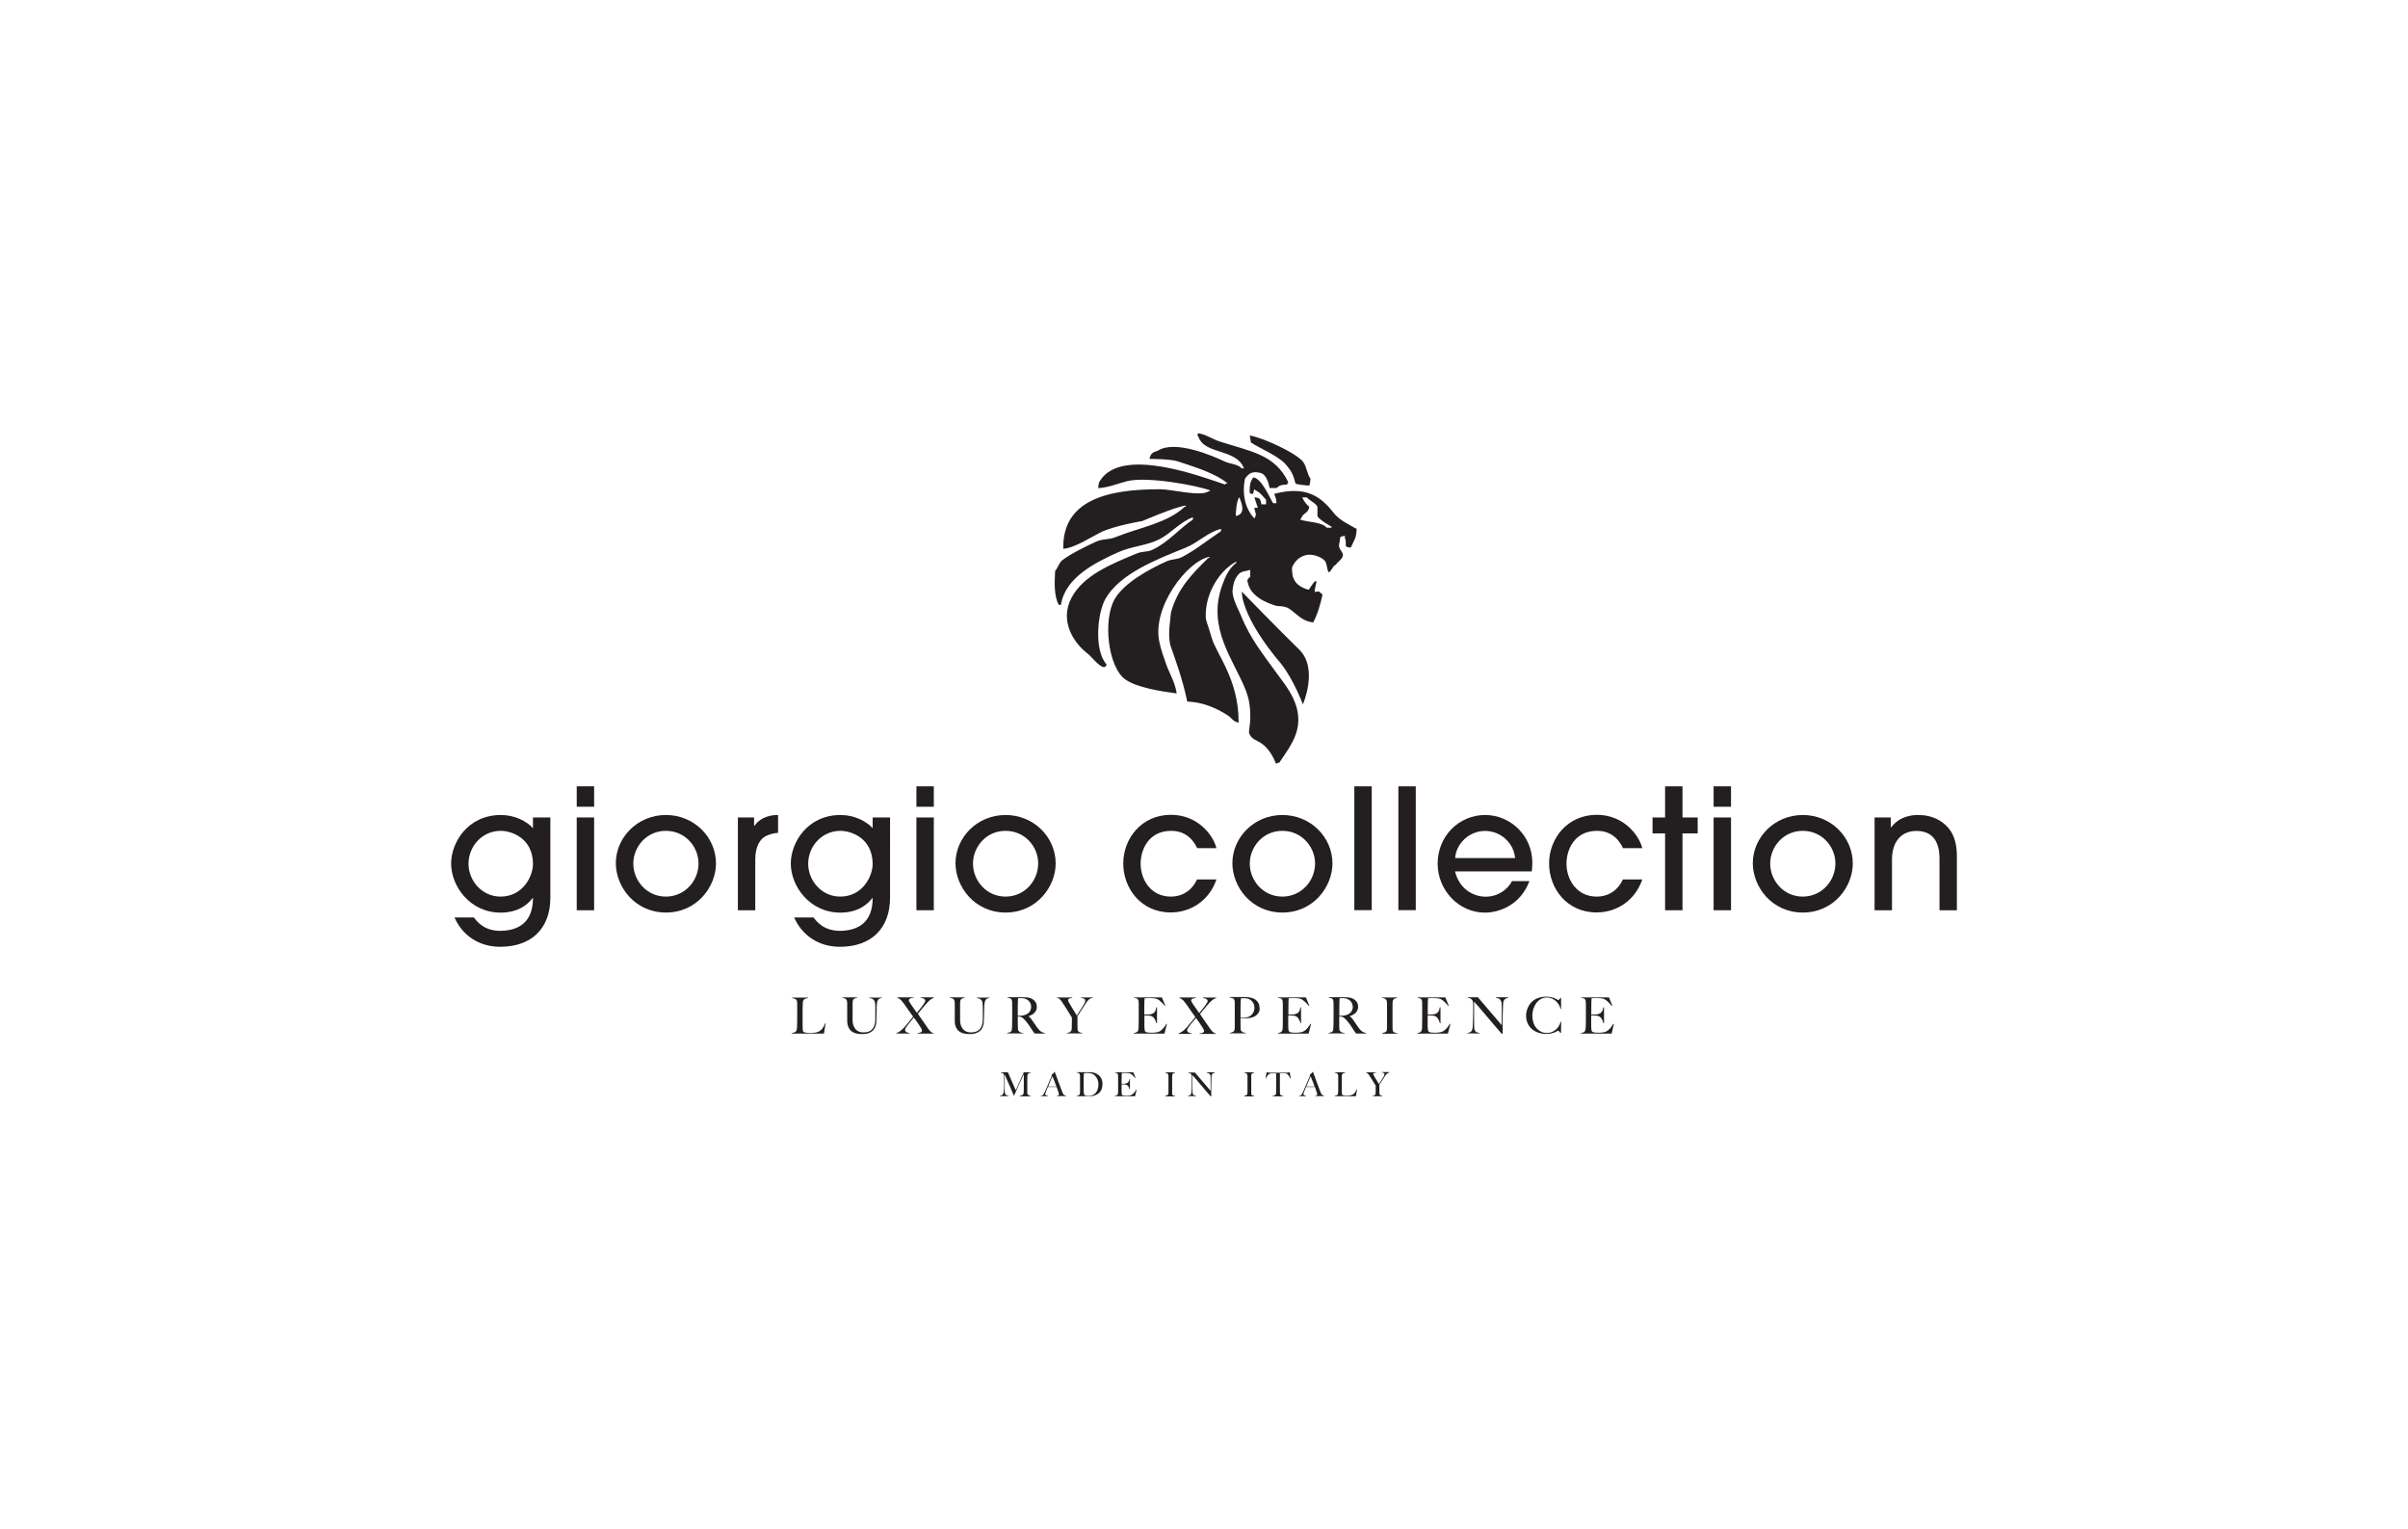 <?xml version="1.0" encoding="utf-8"?>
<!-- Generator: Adobe Illustrator 27.2.0, SVG Export Plug-In . SVG Version: 6.00 Build 0)  -->
<svg version="1.1" id="Layer_1" xmlns="http://www.w3.org/2000/svg" xmlns:xlink="http://www.w3.org/1999/xlink" x="0px" y="0px"
	 viewBox="0 0 263 167" style="enable-background:new 0 0 263 167;" xml:space="preserve">
<style type="text/css">
	.st0{fill-rule:evenodd;clip-rule:evenodd;fill:#231F20;}
	.st1{fill:#231F20;}
</style>
<g>
	<path class="st0" d="M135.09,59.53c0.04,0.13,0.08,0.26,0.13,0.38c2.36,0.04,2.4-0.64,3.44-1.78c0.01-0.4,0.02-0.8-0.13-1.02v-0.25
		h-0.38c-0.25,0.2,0.01,0.69-0.13,1.02c-0.14,0.32-0.58,0.7-0.77,1.02h-0.38v-0.51C135.96,58.53,135.71,59.11,135.09,59.53"/>
	<path class="st0" d="M139.43,59.53c-0.22,0.32-0.11,0.64-0.38,0.89c0.08,0.22,0.03,0.12,0.13,0.26c0.02,0.03,2.2-1.49,2.93-1.79
		v-0.25C141,58.63,139.87,58.88,139.43,59.53"/>
	<path class="st0" d="M145.66,56c-1.4-1.78-2.99-2.99-6.49-2.08c0.12,0.41,0.22,0.45,0.25,1.02h-0.38
		c-0.41-0.69-1.27-2.74-2.17-2.81c-0.3,0.47-0.4,0.78-0.38,1.66c0.04,0.04,0.08,0.09,0.13,0.13h0.25c0.04-0.3,0.06-0.32,0.13-0.51
		c0.04,0.04,0.08,0.08,0.13,0.13c0.57,0.27,0.74,0.62,1.15,1.02v0.51h-0.51c-0.11-0.56-0.11-0.71-0.77-0.77
		c0.13,0.38,0.25,0.77,0.38,1.15h-0.38c0.06,0.52,0.24,0.63,0.13,0.89c-0.08,0.22-0.02,0.12-0.13,0.26c-0.9-0.94-1.4-2.49-1.02-4.33
		c0.43-0.63,0.83-0.83,1.66-0.64c0.83,0.19,1.02,1.66,1.02,1.66h0.77c0.29-0.29,0.55-0.37,1.15-0.38c0.08-0.22,0.02-0.12,0.13-0.25
		c-1.47-3.07-4.11-3.35-7.52-4.46c-0.75-0.24-1.47-0.76-2.29-0.89c-0.04,0.04-0.09,0.08-0.13,0.13c0.08,0.22,0.03,0.12,0.13,0.26
		c0.67,1.97,4.1,1.24,4.97,3.44h-0.25c-0.45-0.49-1.27-0.46-1.91-0.77c-1.12-0.53-5.34-2.4-7.27-1.15
		c-0.51,0.14-0.79,0.32-0.89,0.89c0.09,0,2.31,0,3.06,0.26c1.87,0.62,4.08,1.27,5.48,2.42h-0.25v0.13
		c-2.69-0.91-11.21-4.14-13.64-0.51c-0.19,0.24-0.23,0.46-0.25,0.89c1.12-0.06,2.19-0.52,3.19-0.77c2.2-0.53,7.61,0.48,9.05,1.02
		c-0.13,0.1-0.04,0.04-0.25,0.13c-0.92,0.55-3.93-0.25-5.23-0.26c-5.69-0.01-10.69,1.15-10.58,6.5c1.21-0.07,3.07-1.29,4.08-1.79
		c1.47-0.73,4.56-1.24,4.56-1.24s3.56-1.54,4.75-1.69v0.13h-0.13c-1.86,1.79-4.92,2.26-7.52,3.31c-0.81,0.33-1.4,0.16-2.17,0.51
		c-1.05,0.48-2.79,1.33-3.7,2.04c-0.33,0.26-0.47,0.85-0.76,1.15c-0.07,1.43-0.12,2.64,0.38,3.7h0.26c0.44-3,3.83-4.65,6.25-5.74
		c1.49-0.67,3.05-0.7,4.46-1.4c1.27-0.63,2.34-1.94,3.7-2.42v0.25c-1.51,1.01-2.69,2.5-4.46,3.32c-0.57,0.26-1,0.11-1.66,0.38
		c-2.69,1.12-5.83,2.35-7.14,4.84c-1.34,2.54,0.23,4.94,1.79,6.12c0.37,0.28,1.47,1.74,1.91,1.4c0.1-0.13,0.05-0.03,0.13-0.25
		c-1.35-1.44-1.05-5.51-0.13-7.14c1.58-2.78,5.61-4.32,8.8-5.61c1.27-0.51,2.46-1.72,3.83-2.04V58c-1.36,0.9-2.7,2-4.21,2.8
		c-0.61,0.33-1.13,0.21-1.78,0.51c-1.91,0.87-4.57,2.32-5.61,4.08c-1.31,2.23-0.78,7.41,1.15,8.8c1.22,0.88,3.9,1.3,5.61,1.53
		c-0.17-1.2-0.8-2.2-1.15-3.19c-0.3-0.83-0.58-1.65-0.74-2.41c-0.85-3.78,3.02-8.86,5.46-9.32v0.13h-0.13
		c-1.72,1.7-3.34,3.28-4.08,5.99c0,0.51-0.42,2.49,0,3.7c0.42,1.2,1.32,3.64,1.79,5.99c1.74,0.04,3.33,0.78,4.46,1.53
		c0.43,0.28,0.5,0.62,1.15,0.77c0.04-4.72-2.45-7.51-2.95-9.3c-0.51-1.79-0.64-1.75-0.64-2.39c-0.04-2.23,1.33-4.83,3.34-5.9v0.13
		c-0.76,0.58-1.16,1.41-1.53,2.42c-1.72,4.72,1.25,8.17,2.55,11.47c0.38,0.96,0.51,1.82,0.51,3.06c0,0.57-0.2,1.57-0.13,1.66
		c0.26,0.71,0.84,0.74,1.4,1.15c0.71,0.52,1.17,1.28,1.53,2.17c0.13-0.04,0.25-0.08,0.38-0.13c0.62-0.94,1.37-1.9,1.78-3.06
		c1.04-2.91-1.03-5.23-2.04-6.63c-1.48-2.06-2.94-3.83-3.95-6.37c-0.26-0.65-1.06-1.97-0.89-2.93c0.08-0.45,0.11-0.84,0.51-1.4
		c0.39-0.56,0.82-0.43,1.4-0.64v0.76c-0.27,0.21-0.39,0.36-0.26,0.64c0.34,1.89,3.19,2.55,3.19,2.55s0.87,0,1.27,0.26
		c0.84,0.53,1.4,1.4,2.68,1.53c0.47-0.88,0.78-1.95,1.02-3.06c-0.3-0.1-0.2-0.47-0.84-0.25c-0.1-0.36,0.35-1.33,0.07-1.2
		c-0.29,0.13-0.67,0.98-0.8,0.94c-0.66-0.21-1.36-0.54-1.61-1.28c-0.16-0.23-0.16-1.12-0.16-1.12s0.32-0.99,1.31-1.31
		c0.93-0.36,2.11,0.25,2.33,0.63c0.22,0.38,0.2,1.09,0.38,1.16c0.19,0.07,0.51-0.8,0.73-0.77c0.24-0.35,0.58-0.5,0.77-0.89
		c0.2-0.45-0.29-0.65-0.38-1.15c-0.04-0.24,0.13-0.63,0.13-1.02c0.19-0.07,0.21-0.09,0.51-0.13v0.26c0.18,0.3,0.04,0.7,0.13,0.89
		c0.15,0.1,0.21,0.1,0.51,0.13c0.31-0.71,0.62-0.99,0.64-2.04C147.26,57.23,146.31,56.82,145.66,56 M134.97,56.34
		c-0.01-0.21,0.07-1.7,0.38-2.04C135.67,55.03,136.06,56.14,134.97,56.34 M145.42,57.62h-0.51c-0.61-0.66-2-0.57-2.93-0.89
		c0.04-0.04,0.08-0.09,0.13-0.13c0.25-0.67,0.76-0.48,0.89-1.27c-0.29-0.22-0.63-0.65-0.77-1.02h0.51c0.28,0.36,0.96,0.61,1.15,1.02
		v1.02c0.13,0.34,1.2,0.97,1.53,1.15V57.62z"/>
	<path class="st0" d="M140.45,50.73c0.64,0.76,0.78,1.08,1.05,2.07c0.16,0.11,1.17,0.21,1.5,0.22c0.08-0.22,0.11-0.4,0.13-0.76
		c-0.38-0.5-0.41-1.27-0.77-1.78c-0.69-0.99-4.42-2.68-5.86-2.93c0.04,0.26,0.08,0.51,0.13,0.77
		C137.69,49.01,139.67,49.81,140.45,50.73"/>
	<path class="st0" d="M135.63,64.6c0,0-0.19,2.61,4.34,7.94c1.34,1.72,2.33,4.37,2.33,4.37s1.72-3.92-0.41-5.99
		C139.75,68.84,135.63,64.6,135.63,64.6"/>
	<path class="st1" d="M89.99,112.86h-3.52v-0.05c0.09-0.02,0.18-0.04,0.27-0.07c0.09-0.03,0.16-0.08,0.21-0.14
		c0.02-0.02,0.03-0.05,0.05-0.1c0.01-0.04,0.02-0.09,0.03-0.14c0.01-0.05,0.01-0.11,0.02-0.17c0.01-0.06,0.01-0.12,0.01-0.18
		c0-0.05,0-0.12,0-0.21c0-0.09,0-0.18,0.01-0.29c0-0.1,0-0.21,0-0.32v-0.32v-1.06v-0.19c0-0.07,0-0.13-0.01-0.18
		c0-0.06-0.01-0.11-0.02-0.15c-0.01-0.04-0.03-0.08-0.05-0.1c-0.05-0.06-0.12-0.11-0.21-0.14c-0.09-0.03-0.18-0.05-0.27-0.07v-0.05
		h1.75v0.05c-0.05,0.01-0.1,0.02-0.17,0.03c-0.07,0.02-0.13,0.04-0.19,0.07c-0.06,0.03-0.11,0.08-0.15,0.14
		c-0.04,0.06-0.06,0.14-0.07,0.24c0,0.13-0.01,0.24-0.01,0.35c0,0.11,0,0.21-0.01,0.31c0,0.1,0,0.21,0,0.32v0.37v0.34v0.29
		c0,0.09,0,0.19,0,0.29c0,0.1,0,0.21,0,0.34c0,0.12,0.01,0.23,0.01,0.34c0.01,0.11,0.03,0.18,0.06,0.24
		c0.01,0.02,0.04,0.04,0.09,0.05c0.04,0.02,0.1,0.03,0.16,0.05c0.06,0.01,0.13,0.02,0.2,0.03c0.07,0.01,0.15,0.01,0.22,0.01
		c0.03,0,0.08,0,0.14,0c0.06,0,0.13-0.01,0.21-0.01c0.08-0.01,0.15-0.01,0.23-0.02c0.08-0.01,0.15-0.03,0.21-0.04
		c0.15-0.04,0.27-0.09,0.36-0.16c0.1-0.07,0.18-0.14,0.25-0.23c0.07-0.09,0.13-0.18,0.18-0.28c0.05-0.1,0.09-0.21,0.14-0.32
		l0.05,0.02L89.99,112.86z"/>
	<path class="st1" d="M96.01,109.07c-0.08,0.05-0.14,0.13-0.18,0.24c-0.01,0.03-0.02,0.07-0.03,0.13c-0.01,0.06-0.02,0.13-0.03,0.2
		c-0.01,0.08-0.01,0.16-0.02,0.24c0,0.09,0,0.17,0,0.25c0,0.16-0.01,0.33-0.01,0.53c0,0.19-0.01,0.41-0.02,0.66
		c0,0.07-0.01,0.16-0.01,0.26c0,0.11-0.02,0.22-0.05,0.34c-0.03,0.12-0.08,0.24-0.14,0.36c-0.06,0.12-0.15,0.23-0.27,0.32
		c-0.12,0.1-0.27,0.17-0.45,0.23c-0.18,0.06-0.41,0.08-0.67,0.08c-0.26,0-0.49-0.03-0.67-0.08c-0.18-0.06-0.33-0.13-0.45-0.22
		c-0.12-0.09-0.21-0.2-0.27-0.31c-0.06-0.11-0.11-0.22-0.14-0.33c-0.03-0.11-0.05-0.21-0.06-0.3c0-0.09-0.01-0.16-0.01-0.2
		c0-0.1,0-0.24,0-0.4c0-0.16,0-0.35,0-0.55v-0.73v-0.2c0-0.07,0-0.13-0.01-0.18c-0.01-0.06-0.01-0.11-0.03-0.15
		c-0.01-0.05-0.03-0.08-0.05-0.11c-0.05-0.06-0.11-0.11-0.19-0.14c-0.07-0.03-0.16-0.05-0.26-0.06v-0.05h1.63v0.05
		c-0.05,0.01-0.11,0.02-0.16,0.03c-0.06,0.02-0.11,0.04-0.16,0.07c-0.05,0.03-0.09,0.08-0.12,0.13c-0.03,0.05-0.05,0.12-0.05,0.21
		c0,0.09-0.01,0.18-0.01,0.25c0,0.07,0,0.14,0,0.21v0.22v0.26v0.33v0.28c0,0.08,0,0.17,0,0.25c0,0.08,0,0.16,0,0.25
		c0,0.19,0.03,0.37,0.09,0.53c0.05,0.16,0.13,0.29,0.23,0.41c0.1,0.11,0.22,0.2,0.36,0.26c0.14,0.06,0.31,0.09,0.49,0.09
		c0.21,0,0.38-0.02,0.53-0.07c0.14-0.05,0.26-0.11,0.36-0.2c0.1-0.08,0.17-0.18,0.23-0.29c0.06-0.11,0.1-0.23,0.13-0.35
		c0.03-0.12,0.05-0.25,0.05-0.38c0.01-0.13,0.01-0.26,0.01-0.38v-0.27v-0.22v-0.21v-0.22c0-0.07,0-0.15,0-0.22
		c0-0.08,0-0.15-0.01-0.22c0-0.07-0.01-0.13-0.02-0.19c-0.01-0.06-0.02-0.11-0.03-0.15c-0.04-0.1-0.1-0.18-0.19-0.25
		c-0.09-0.06-0.22-0.11-0.4-0.13v-0.05h1.36v0.05C96.2,108.98,96.09,109.02,96.01,109.07"/>
	<path class="st1" d="M101.56,109.2c-0.14,0.12-0.29,0.28-0.46,0.47c-0.06,0.07-0.13,0.16-0.21,0.25c-0.08,0.09-0.15,0.18-0.23,0.27
		c-0.08,0.09-0.15,0.18-0.22,0.27c-0.07,0.09-0.13,0.16-0.19,0.23c0.01,0.02,0.05,0.07,0.09,0.13c0.05,0.07,0.1,0.14,0.16,0.24
		c0.06,0.09,0.13,0.19,0.2,0.29c0.07,0.11,0.14,0.2,0.21,0.3c0.07,0.1,0.13,0.18,0.18,0.26c0.05,0.08,0.09,0.14,0.12,0.17
		c0.07,0.11,0.14,0.2,0.2,0.29c0.06,0.08,0.12,0.16,0.18,0.22c0.06,0.06,0.12,0.11,0.18,0.15c0.06,0.04,0.13,0.06,0.21,0.07v0.05
		h-1.78v-0.05c0.05-0.01,0.11-0.02,0.16-0.03c0.06-0.01,0.11-0.02,0.16-0.04c0.05-0.02,0.09-0.04,0.13-0.08
		c0.03-0.03,0.05-0.07,0.05-0.13c0-0.05-0.02-0.12-0.07-0.21c-0.05-0.09-0.1-0.18-0.16-0.27c-0.08-0.13-0.18-0.27-0.29-0.43
		c-0.11-0.16-0.23-0.33-0.37-0.52c-0.06,0.07-0.12,0.15-0.19,0.23c-0.07,0.08-0.14,0.17-0.21,0.25c-0.07,0.09-0.14,0.17-0.2,0.25
		c-0.06,0.08-0.12,0.15-0.16,0.21c-0.05,0.07-0.1,0.15-0.14,0.22c-0.04,0.07-0.06,0.14-0.06,0.21c0,0.05,0.02,0.1,0.05,0.14
		c0.03,0.04,0.07,0.07,0.13,0.1c0.05,0.03,0.11,0.05,0.16,0.06c0.06,0.01,0.11,0.03,0.16,0.03v0.05h-1.45v-0.05
		c0.15-0.04,0.3-0.12,0.45-0.24c0.16-0.12,0.32-0.27,0.48-0.46c0.05-0.06,0.12-0.14,0.2-0.24c0.08-0.1,0.16-0.2,0.25-0.3
		c0.09-0.11,0.17-0.21,0.25-0.3c0.08-0.1,0.15-0.18,0.2-0.25c-0.02-0.03-0.07-0.1-0.15-0.21c-0.08-0.11-0.17-0.24-0.27-0.38
		c-0.1-0.14-0.2-0.28-0.29-0.41c-0.1-0.14-0.17-0.25-0.23-0.33c-0.08-0.11-0.14-0.2-0.21-0.28c-0.06-0.08-0.12-0.15-0.18-0.21
		c-0.06-0.06-0.12-0.1-0.18-0.14c-0.06-0.04-0.14-0.07-0.22-0.1v-0.05h1.79v0.05c-0.05,0-0.1,0.01-0.17,0.02
		c-0.06,0.01-0.12,0.03-0.17,0.04c-0.05,0.02-0.1,0.04-0.13,0.08c-0.04,0.03-0.06,0.08-0.06,0.13c0,0.05,0.03,0.12,0.08,0.2
		c0.05,0.08,0.11,0.17,0.17,0.27c0.09,0.13,0.18,0.27,0.28,0.4c0.1,0.14,0.21,0.3,0.35,0.5c0.12-0.14,0.24-0.29,0.37-0.46
		c0.13-0.16,0.24-0.31,0.33-0.43c0.04-0.06,0.09-0.13,0.14-0.22c0.05-0.09,0.08-0.16,0.08-0.22c0-0.05-0.02-0.09-0.05-0.13
		c-0.03-0.04-0.08-0.07-0.13-0.09c-0.05-0.03-0.1-0.05-0.16-0.06c-0.06-0.01-0.11-0.03-0.16-0.03v-0.05h1.43v0.05
		C101.87,109,101.71,109.08,101.56,109.2"/>
	<path class="st1" d="M107.76,109.07c-0.08,0.05-0.14,0.13-0.18,0.24c-0.01,0.03-0.02,0.07-0.03,0.13c-0.01,0.06-0.02,0.13-0.03,0.2
		c-0.01,0.08-0.01,0.16-0.02,0.24c0,0.09-0.01,0.17-0.01,0.25c0,0.16-0.01,0.33-0.01,0.53c0,0.19-0.01,0.41-0.02,0.66
		c0,0.07-0.01,0.16-0.01,0.26c0,0.11-0.02,0.22-0.05,0.34c-0.03,0.12-0.08,0.24-0.14,0.36c-0.06,0.12-0.15,0.23-0.27,0.32
		c-0.12,0.1-0.27,0.17-0.45,0.23c-0.18,0.06-0.41,0.08-0.67,0.08c-0.26,0-0.49-0.03-0.67-0.08c-0.18-0.06-0.33-0.13-0.45-0.22
		c-0.12-0.09-0.21-0.2-0.27-0.31c-0.06-0.11-0.11-0.22-0.14-0.33c-0.03-0.11-0.05-0.21-0.05-0.3c-0.01-0.09-0.01-0.16-0.01-0.2
		c0-0.1,0-0.24,0-0.4c0-0.16,0-0.35,0-0.55v-0.73v-0.2c0-0.07,0-0.13-0.01-0.18c-0.01-0.06-0.01-0.11-0.03-0.15
		c-0.01-0.05-0.03-0.08-0.05-0.11c-0.05-0.06-0.12-0.11-0.19-0.14c-0.07-0.03-0.16-0.05-0.26-0.06v-0.05h1.63v0.05
		c-0.05,0.01-0.11,0.02-0.17,0.03c-0.06,0.02-0.11,0.04-0.16,0.07c-0.05,0.03-0.09,0.08-0.12,0.13c-0.03,0.05-0.05,0.12-0.05,0.21
		c0,0.09-0.01,0.18-0.01,0.25c0,0.07,0,0.14,0,0.21v0.22v0.26v0.33v0.28c0,0.08,0,0.17,0,0.25c0,0.08,0,0.16,0,0.25
		c0,0.19,0.03,0.37,0.09,0.53c0.06,0.16,0.13,0.29,0.23,0.41c0.1,0.11,0.22,0.2,0.36,0.26c0.14,0.06,0.31,0.09,0.49,0.09
		c0.21,0,0.38-0.02,0.53-0.07c0.14-0.05,0.26-0.11,0.36-0.2c0.1-0.08,0.17-0.18,0.23-0.29c0.06-0.11,0.1-0.23,0.13-0.35
		c0.03-0.12,0.05-0.25,0.05-0.38c0.01-0.13,0.01-0.26,0.01-0.38v-0.27v-0.22v-0.21v-0.22c0-0.07,0-0.15,0-0.22
		c0-0.08,0-0.15-0.01-0.22c0-0.07-0.01-0.13-0.02-0.19c-0.01-0.06-0.02-0.11-0.03-0.15c-0.04-0.1-0.1-0.18-0.19-0.25
		c-0.09-0.06-0.22-0.11-0.4-0.13v-0.05h1.36v0.05C107.94,108.98,107.84,109.02,107.76,109.07"/>
	<path class="st1" d="M113.03,112.86c-0.03-0.03-0.06-0.06-0.07-0.07c-0.01-0.02-0.03-0.04-0.05-0.06c-0.02-0.02-0.04-0.05-0.07-0.1
		c-0.03-0.04-0.07-0.11-0.13-0.19c-0.07-0.1-0.13-0.19-0.18-0.28c-0.05-0.08-0.11-0.16-0.16-0.24c-0.05-0.08-0.11-0.16-0.18-0.24
		c-0.06-0.08-0.14-0.18-0.23-0.28c-0.07-0.08-0.15-0.16-0.24-0.24c-0.09-0.07-0.18-0.12-0.27-0.14c-0.07-0.01-0.12-0.02-0.16-0.02
		c-0.03,0-0.07,0-0.13-0.01v0.62c0,0.18,0,0.33,0.01,0.44c0,0.12,0.01,0.22,0.01,0.3c0,0.08,0.02,0.15,0.06,0.21
		c0.03,0.05,0.09,0.1,0.17,0.14c0.08,0.05,0.2,0.08,0.35,0.09v0.05H110v-0.05c0.09-0.02,0.18-0.04,0.26-0.07
		c0.08-0.03,0.15-0.07,0.2-0.13c0.02-0.02,0.03-0.06,0.04-0.1c0.01-0.04,0.02-0.09,0.02-0.15c0-0.06,0.01-0.11,0.01-0.17
		c0-0.06,0.01-0.12,0.01-0.18c0-0.05,0-0.12,0-0.21c0-0.09,0-0.18,0.01-0.29c0-0.1,0-0.21,0-0.32v-0.32v-1.07c0-0.07,0-0.13,0-0.2
		c0-0.07-0.01-0.13-0.01-0.19c-0.01-0.06-0.01-0.12-0.03-0.17c-0.01-0.05-0.03-0.08-0.05-0.11c-0.05-0.06-0.11-0.1-0.18-0.12
		c-0.07-0.02-0.15-0.04-0.25-0.05v-0.05h0.23c0.12,0,0.27,0,0.42,0c0.16,0,0.31,0,0.47,0h0.38c0.24,0,0.46,0.01,0.65,0.02
		c0.19,0.02,0.36,0.06,0.52,0.15c0.16,0.08,0.29,0.2,0.39,0.34c0.1,0.14,0.15,0.33,0.15,0.55c0,0.14-0.02,0.26-0.07,0.36
		c-0.05,0.11-0.11,0.2-0.2,0.29c-0.08,0.08-0.18,0.15-0.29,0.21c-0.11,0.06-0.23,0.11-0.35,0.15v0.02c0.06,0.03,0.12,0.08,0.18,0.14
		c0.06,0.06,0.11,0.13,0.17,0.21c0.1,0.14,0.2,0.29,0.31,0.45c0.11,0.16,0.21,0.3,0.3,0.43c0.13,0.19,0.27,0.33,0.39,0.42
		c0.13,0.09,0.28,0.14,0.45,0.17v0.05H113.03z M112.48,109.44c-0.09-0.14-0.22-0.26-0.4-0.34c-0.09-0.04-0.18-0.07-0.28-0.09
		c-0.1-0.02-0.2-0.03-0.3-0.03c-0.08,0-0.14,0-0.19,0.01c-0.05,0-0.08,0.01-0.11,0.01c0,0.02-0.01,0.04-0.01,0.06
		c0,0.02-0.01,0.04-0.01,0.06c0,0.03,0,0.06,0,0.11c0,0.05-0.01,0.11-0.01,0.19c0,0.13-0.01,0.27-0.01,0.43c0,0.16,0,0.32,0,0.47
		v0.39v0.21c0.15,0,0.29-0.01,0.42-0.02c0.13-0.01,0.25-0.04,0.37-0.08c0.12-0.04,0.22-0.09,0.3-0.15c0.08-0.06,0.15-0.13,0.21-0.21
		c0.05-0.08,0.09-0.16,0.12-0.25c0.03-0.09,0.04-0.19,0.04-0.28C112.62,109.75,112.57,109.58,112.48,109.44"/>
	<path class="st1" d="M119.08,109.04c-0.07,0.04-0.14,0.08-0.2,0.14c-0.06,0.06-0.12,0.13-0.18,0.21c-0.06,0.08-0.12,0.17-0.18,0.27
		c-0.04,0.07-0.11,0.16-0.18,0.28c-0.08,0.12-0.16,0.24-0.24,0.37c-0.08,0.13-0.16,0.25-0.24,0.37c-0.08,0.12-0.14,0.21-0.18,0.27
		v1.1c0,0.11,0,0.21,0.01,0.31c0.01,0.1,0.02,0.17,0.05,0.21c0.05,0.08,0.13,0.13,0.21,0.16c0.09,0.03,0.17,0.05,0.25,0.06v0.05
		h-1.69v-0.05c0.09-0.01,0.18-0.03,0.25-0.05c0.07-0.02,0.15-0.08,0.23-0.17c0.02-0.02,0.03-0.05,0.04-0.09
		c0.01-0.04,0.02-0.09,0.02-0.15c0-0.06,0.01-0.11,0.01-0.18c0-0.06,0-0.12,0-0.18c0-0.1,0.01-0.22,0.01-0.36c0-0.14,0-0.31,0-0.51
		c-0.01-0.01-0.03-0.05-0.07-0.1c-0.04-0.06-0.08-0.13-0.13-0.22c-0.05-0.09-0.11-0.18-0.18-0.29c-0.06-0.11-0.13-0.21-0.19-0.31
		c-0.06-0.1-0.12-0.19-0.18-0.28c-0.05-0.09-0.1-0.16-0.14-0.21c-0.07-0.11-0.13-0.2-0.19-0.29c-0.06-0.09-0.11-0.16-0.17-0.22
		c-0.06-0.06-0.12-0.11-0.17-0.15c-0.06-0.04-0.12-0.06-0.2-0.06v-0.05h1.66v0.05c-0.05,0-0.11,0.01-0.16,0.02
		c-0.05,0.01-0.11,0.02-0.15,0.04c-0.05,0.02-0.09,0.04-0.11,0.07c-0.03,0.03-0.04,0.06-0.04,0.11c0,0.05,0.03,0.12,0.08,0.22
		c0.05,0.1,0.11,0.19,0.17,0.29c0.04,0.07,0.09,0.15,0.14,0.24c0.05,0.09,0.11,0.19,0.18,0.3c0.07,0.11,0.13,0.21,0.2,0.32
		c0.07,0.11,0.13,0.21,0.19,0.31c0.05-0.07,0.11-0.16,0.17-0.27c0.07-0.11,0.14-0.22,0.21-0.33c0.07-0.11,0.14-0.22,0.2-0.32
		c0.06-0.1,0.11-0.18,0.15-0.24c0.02-0.03,0.04-0.06,0.06-0.1c0.02-0.04,0.04-0.08,0.06-0.12c0.02-0.04,0.04-0.08,0.05-0.13
		c0.02-0.05,0.02-0.08,0.02-0.12c0-0.06-0.01-0.1-0.04-0.14c-0.03-0.03-0.07-0.06-0.11-0.08c-0.05-0.02-0.1-0.03-0.15-0.04
		c-0.05-0.01-0.11-0.02-0.16-0.03v-0.05h1.27v0.05C119.24,108.98,119.15,109,119.08,109.04"/>
	<path class="st1" d="M127.18,112.86h-3.36v-0.05c0.09-0.02,0.18-0.04,0.25-0.07c0.08-0.03,0.14-0.08,0.2-0.14
		c0.02-0.02,0.03-0.05,0.04-0.1c0.01-0.04,0.02-0.09,0.03-0.14c0.01-0.05,0.02-0.11,0.02-0.17c0-0.06,0-0.12,0-0.18
		c0-0.05,0-0.12,0-0.21c0-0.09,0-0.18,0.01-0.29c0-0.1,0-0.21,0-0.32v-0.32v-1.07c0-0.07,0-0.13,0-0.2c0-0.07-0.01-0.14-0.01-0.2
		c0-0.06-0.01-0.12-0.03-0.17c-0.01-0.05-0.03-0.08-0.05-0.11c-0.05-0.06-0.11-0.1-0.17-0.11c-0.06-0.02-0.14-0.03-0.24-0.05v-0.05
		h3.03l0.37,0.9l-0.05,0.03c-0.3-0.37-0.57-0.62-0.83-0.75c-0.06-0.03-0.18-0.05-0.35-0.08c-0.17-0.02-0.37-0.03-0.61-0.03
		c-0.08,0-0.16,0-0.24,0.01c-0.08,0.01-0.14,0.01-0.18,0.02c-0.01,0.06-0.01,0.18-0.02,0.36c0,0.18-0.01,0.39-0.01,0.64v0.35
		c0,0.09,0,0.17,0,0.23c0,0.06,0,0.11,0,0.14v0.06h0.11c0.05,0,0.12,0,0.19-0.01c0.07,0,0.14-0.01,0.21-0.01
		c0.07,0,0.13-0.01,0.18-0.02c0.11-0.03,0.2-0.06,0.27-0.1c0.07-0.04,0.13-0.1,0.18-0.16c0.05-0.06,0.08-0.13,0.11-0.22
		c0.03-0.08,0.05-0.17,0.07-0.28h0.07v1.73h-0.07c-0.03-0.12-0.07-0.24-0.14-0.36c-0.06-0.12-0.12-0.22-0.19-0.28
		c-0.06-0.05-0.13-0.09-0.21-0.13c-0.08-0.03-0.18-0.05-0.29-0.06c-0.05,0-0.1-0.01-0.14-0.01c-0.04,0-0.07,0-0.11,0h-0.11H125
		c-0.01,0.05-0.01,0.13-0.01,0.22v0.31v0.16v0.19c0,0.06,0,0.11,0,0.17c0,0.05,0,0.1,0,0.13c0,0.12,0.01,0.23,0.02,0.33
		c0.01,0.1,0.03,0.18,0.06,0.23c0.03,0.05,0.11,0.09,0.24,0.11c0.12,0.02,0.26,0.03,0.41,0.03c0.06,0,0.14,0,0.24,0
		c0.1,0,0.2-0.01,0.3-0.03c0.12-0.01,0.22-0.04,0.32-0.08c0.1-0.04,0.19-0.1,0.28-0.18c0.09-0.08,0.18-0.17,0.27-0.28
		c0.09-0.11,0.17-0.25,0.26-0.4l0.06,0.02L127.18,112.86z"/>
	<path class="st1" d="M137.53,110.42c-0.04,0.11-0.1,0.21-0.17,0.29c-0.07,0.08-0.15,0.16-0.25,0.22c-0.09,0.06-0.19,0.11-0.29,0.14
		c-0.1,0.04-0.21,0.06-0.33,0.08c-0.12,0.02-0.23,0.03-0.35,0.04c-0.12,0.01-0.23,0.01-0.35,0.01h-0.3v0.3v0.21
		c0,0.06,0,0.12,0,0.17c0,0.05,0,0.11,0,0.17c0,0.12,0.01,0.22,0.01,0.3c0,0.08,0.02,0.15,0.06,0.21c0.03,0.05,0.09,0.09,0.17,0.14
		c0.08,0.05,0.2,0.07,0.35,0.08v0.05h-1.76v-0.05c0.09-0.01,0.18-0.04,0.26-0.07c0.08-0.03,0.15-0.07,0.2-0.13
		c0.02-0.02,0.03-0.06,0.04-0.1c0.01-0.04,0.02-0.09,0.03-0.15c0.01-0.06,0.01-0.11,0.01-0.18c0-0.06,0-0.12,0-0.18
		c0-0.05,0-0.12,0-0.21c0-0.09,0-0.18,0-0.29c0-0.1,0-0.21,0-0.32v-0.32v-1.07c0-0.07,0-0.13,0-0.2c0-0.07,0-0.13-0.01-0.19
		c-0.01-0.06-0.01-0.12-0.03-0.17c-0.01-0.05-0.03-0.08-0.05-0.11c-0.05-0.06-0.12-0.1-0.21-0.12c-0.09-0.02-0.18-0.04-0.28-0.05
		v-0.05h0.13c0.07,0,0.15,0,0.24,0c0.09,0,0.19,0,0.3,0c0.11,0,0.22,0,0.33,0c0.11,0,0.21,0,0.3,0h0.25c0.24,0,0.46,0.01,0.64,0.04
		c0.19,0.02,0.36,0.08,0.53,0.17c0.16,0.09,0.29,0.21,0.4,0.37c0.11,0.16,0.16,0.35,0.16,0.57
		C137.6,110.19,137.58,110.31,137.53,110.42 M136.84,109.46c-0.11-0.17-0.25-0.29-0.43-0.37c-0.09-0.04-0.18-0.07-0.28-0.08
		c-0.1-0.01-0.2-0.02-0.31-0.02c-0.08,0-0.14,0-0.18,0.01c-0.04,0-0.08,0.01-0.1,0.01c0,0.02-0.01,0.04-0.01,0.06
		c-0.01,0.02-0.01,0.04-0.01,0.06c0,0.03-0.01,0.06-0.01,0.11c0,0.05-0.01,0.11-0.01,0.19c0,0.13-0.01,0.28-0.01,0.47
		c0,0.18,0,0.36,0,0.54v0.46v0.24c0.15,0,0.29,0,0.42-0.01c0.13-0.01,0.25-0.03,0.37-0.07c0.23-0.08,0.41-0.21,0.54-0.4
		c0.12-0.18,0.19-0.39,0.19-0.62C137.01,109.81,136.95,109.62,136.84,109.46"/>
	<path class="st1" d="M142.93,112.86h-3.36v-0.05c0.09-0.02,0.18-0.04,0.25-0.07c0.08-0.03,0.14-0.08,0.19-0.14
		c0.02-0.02,0.03-0.05,0.04-0.1c0.01-0.04,0.02-0.09,0.03-0.14c0.01-0.05,0.02-0.11,0.02-0.17c0-0.06,0-0.12,0-0.18
		c0-0.05,0-0.12,0-0.21c0-0.09,0-0.18,0.01-0.29c0-0.1,0-0.21,0-0.32v-0.32v-1.07c0-0.07,0-0.13,0-0.2c0-0.07-0.01-0.14-0.01-0.2
		c-0.01-0.06-0.02-0.12-0.03-0.17c-0.01-0.05-0.03-0.08-0.05-0.11c-0.05-0.06-0.11-0.1-0.18-0.11c-0.06-0.02-0.14-0.03-0.24-0.05
		v-0.05h3.03l0.37,0.9l-0.05,0.03c-0.3-0.37-0.58-0.62-0.83-0.75c-0.06-0.03-0.18-0.05-0.34-0.08c-0.17-0.02-0.37-0.03-0.61-0.03
		c-0.08,0-0.16,0-0.24,0.01c-0.08,0.01-0.14,0.01-0.18,0.02c-0.01,0.06-0.01,0.18-0.02,0.36c0,0.18-0.01,0.39-0.01,0.64v0.35
		c0,0.09,0,0.17,0,0.23c0,0.06,0,0.11,0,0.14v0.06h0.11c0.05,0,0.12,0,0.19-0.01c0.07,0,0.14-0.01,0.21-0.01
		c0.07,0,0.13-0.01,0.18-0.02c0.11-0.03,0.2-0.06,0.27-0.1c0.07-0.04,0.13-0.1,0.18-0.16c0.05-0.06,0.08-0.13,0.11-0.22
		c0.03-0.08,0.05-0.17,0.07-0.28h0.06v1.73h-0.06c-0.03-0.12-0.07-0.24-0.14-0.36c-0.06-0.12-0.12-0.22-0.19-0.28
		c-0.06-0.05-0.13-0.09-0.21-0.13c-0.08-0.03-0.18-0.05-0.29-0.06c-0.05,0-0.1-0.01-0.14-0.01c-0.04,0-0.07,0-0.11,0h-0.11h-0.14
		c-0.01,0.05-0.01,0.13-0.01,0.22v0.31v0.16v0.19c0,0.06,0,0.11,0,0.17c0,0.05,0,0.1,0,0.13c0,0.12,0.01,0.23,0.02,0.33
		c0.01,0.1,0.03,0.18,0.06,0.23c0.03,0.05,0.11,0.09,0.24,0.11c0.12,0.02,0.26,0.03,0.41,0.03c0.06,0,0.14,0,0.24,0
		c0.1,0,0.2-0.01,0.31-0.03c0.11-0.01,0.22-0.04,0.32-0.08c0.1-0.04,0.19-0.1,0.29-0.18c0.09-0.08,0.18-0.17,0.27-0.28
		c0.09-0.11,0.17-0.25,0.27-0.4l0.06,0.02L142.93,112.86z"/>
	<path class="st1" d="M148.14,112.86c-0.03-0.03-0.06-0.06-0.07-0.07c-0.01-0.02-0.03-0.04-0.05-0.06c-0.02-0.02-0.04-0.05-0.07-0.1
		s-0.07-0.11-0.13-0.19c-0.07-0.1-0.13-0.19-0.18-0.28c-0.05-0.08-0.11-0.16-0.16-0.24c-0.05-0.08-0.11-0.16-0.18-0.24
		c-0.06-0.08-0.14-0.18-0.23-0.28c-0.07-0.08-0.15-0.16-0.24-0.24c-0.09-0.07-0.18-0.12-0.27-0.14c-0.07-0.01-0.12-0.02-0.16-0.02
		c-0.03,0-0.07,0-0.13-0.01v0.62c0,0.18,0,0.33,0,0.44c0,0.12,0.01,0.22,0.01,0.3c0,0.08,0.02,0.15,0.06,0.21
		c0.03,0.05,0.09,0.1,0.17,0.14c0.08,0.05,0.2,0.08,0.35,0.09v0.05h-1.76v-0.05c0.09-0.02,0.18-0.04,0.26-0.07
		c0.08-0.03,0.15-0.07,0.2-0.13c0.02-0.02,0.03-0.06,0.04-0.1c0.01-0.04,0.02-0.09,0.02-0.15c0.01-0.06,0.01-0.11,0.01-0.17
		c0-0.06,0.01-0.12,0.01-0.18c0-0.05,0-0.12,0-0.21c0-0.09,0-0.18,0.01-0.29c0-0.1,0-0.21,0-0.32v-0.32v-1.07c0-0.07,0-0.13,0-0.2
		c0-0.07-0.01-0.13-0.01-0.19c0-0.06-0.01-0.12-0.03-0.17c-0.01-0.05-0.03-0.08-0.05-0.11c-0.05-0.06-0.11-0.1-0.18-0.12
		c-0.07-0.02-0.15-0.04-0.25-0.05v-0.05h0.22c0.12,0,0.26,0,0.42,0c0.16,0,0.31,0,0.47,0h0.38c0.24,0,0.46,0.01,0.65,0.02
		c0.19,0.02,0.36,0.06,0.52,0.15c0.16,0.08,0.29,0.2,0.39,0.34c0.1,0.14,0.15,0.33,0.15,0.55c0,0.14-0.03,0.26-0.08,0.36
		c-0.05,0.11-0.11,0.2-0.2,0.29c-0.08,0.08-0.18,0.15-0.29,0.21c-0.11,0.06-0.22,0.11-0.34,0.15v0.02c0.06,0.03,0.12,0.08,0.18,0.14
		c0.06,0.06,0.12,0.13,0.17,0.21c0.1,0.14,0.2,0.29,0.31,0.45c0.11,0.16,0.21,0.3,0.3,0.43c0.13,0.19,0.27,0.33,0.39,0.42
		c0.13,0.09,0.28,0.14,0.45,0.17v0.05H148.14z M147.6,109.44c-0.09-0.14-0.22-0.26-0.4-0.34c-0.09-0.04-0.18-0.07-0.28-0.09
		c-0.1-0.02-0.2-0.03-0.3-0.03c-0.08,0-0.14,0-0.19,0.01c-0.05,0-0.08,0.01-0.11,0.01c0,0.02-0.01,0.04-0.01,0.06
		c0,0.02-0.01,0.04-0.01,0.06c0,0.03,0,0.06,0,0.11c0,0.05-0.01,0.11-0.01,0.19c0,0.13-0.01,0.27-0.01,0.43c0,0.16,0,0.32,0,0.47
		v0.39v0.21c0.15,0,0.29-0.01,0.42-0.02c0.13-0.01,0.25-0.04,0.38-0.08c0.12-0.04,0.22-0.09,0.3-0.15c0.08-0.06,0.15-0.13,0.21-0.21
		c0.05-0.08,0.09-0.16,0.12-0.25c0.03-0.09,0.04-0.19,0.04-0.28C147.74,109.75,147.69,109.58,147.6,109.44"/>
	<path class="st1" d="M150.97,112.86v-0.05c0.09-0.02,0.18-0.04,0.25-0.07c0.08-0.03,0.15-0.08,0.2-0.14
		c0.02-0.02,0.03-0.05,0.04-0.09c0.01-0.04,0.02-0.09,0.02-0.14c0.01-0.05,0.01-0.11,0.01-0.17c0-0.06,0-0.12,0-0.18
		c0-0.05,0-0.12,0-0.21c0-0.09,0-0.18,0-0.29c0-0.1,0-0.21,0-0.32v-0.32v-1.07v-0.2c0-0.07,0-0.13-0.01-0.18
		c-0.01-0.06-0.01-0.11-0.03-0.15c-0.01-0.05-0.03-0.08-0.05-0.11c-0.05-0.06-0.11-0.11-0.19-0.14c-0.07-0.03-0.16-0.05-0.25-0.06
		v-0.05h1.64v0.05c-0.08,0.01-0.16,0.03-0.25,0.06c-0.09,0.03-0.16,0.09-0.2,0.18c-0.03,0.06-0.05,0.14-0.05,0.24
		c0,0.09,0,0.19-0.01,0.27c0,0.09,0,0.18,0,0.27c0,0.09,0,0.18,0,0.27v0.29v0.31v1.24c0,0.11,0,0.21,0.01,0.31
		c0,0.1,0.02,0.17,0.05,0.21c0.04,0.06,0.11,0.11,0.21,0.14c0.09,0.03,0.18,0.05,0.26,0.06v0.05H150.97z"/>
	<path class="st1" d="M158.14,112.86h-3.36v-0.05c0.09-0.02,0.18-0.04,0.26-0.07c0.08-0.03,0.14-0.08,0.19-0.14
		c0.02-0.02,0.03-0.05,0.04-0.1c0.01-0.04,0.02-0.09,0.03-0.14c0.01-0.05,0.01-0.11,0.02-0.17c0-0.06,0-0.12,0-0.18
		c0-0.05,0-0.12,0-0.21c0-0.09,0-0.18,0.01-0.29c0-0.1,0-0.21,0-0.32v-0.32v-1.07c0-0.07,0-0.13,0-0.2c0-0.07-0.01-0.14-0.01-0.2
		c0-0.06-0.01-0.12-0.03-0.17c-0.01-0.05-0.03-0.08-0.05-0.11c-0.06-0.06-0.11-0.1-0.17-0.11c-0.06-0.02-0.14-0.03-0.24-0.05v-0.05
		h3.03l0.37,0.9l-0.05,0.03c-0.3-0.37-0.57-0.62-0.83-0.75c-0.06-0.03-0.18-0.05-0.35-0.08c-0.17-0.02-0.37-0.03-0.61-0.03
		c-0.08,0-0.16,0-0.24,0.01c-0.08,0.01-0.14,0.01-0.18,0.02c-0.01,0.06-0.01,0.18-0.02,0.36c0,0.18-0.01,0.39-0.01,0.64v0.35
		c0,0.09,0,0.17,0,0.23c0,0.06,0,0.11,0,0.14v0.06h0.11c0.05,0,0.12,0,0.19-0.01c0.07,0,0.14-0.01,0.21-0.01
		c0.07,0,0.13-0.01,0.18-0.02c0.11-0.03,0.2-0.06,0.27-0.1c0.07-0.04,0.13-0.1,0.18-0.16c0.05-0.06,0.08-0.13,0.11-0.22
		c0.03-0.08,0.05-0.17,0.07-0.28h0.07v1.73h-0.07c-0.03-0.12-0.07-0.24-0.13-0.36c-0.06-0.12-0.12-0.22-0.19-0.28
		c-0.06-0.05-0.13-0.09-0.21-0.13c-0.08-0.03-0.18-0.05-0.29-0.06c-0.05,0-0.1-0.01-0.14-0.01c-0.04,0-0.07,0-0.11,0h-0.11h-0.14
		c-0.01,0.05-0.01,0.13-0.01,0.22v0.31v0.16v0.19c0,0.06,0,0.11,0,0.17c0,0.05,0,0.1,0,0.13c0,0.12,0.01,0.23,0.02,0.33
		c0.01,0.1,0.03,0.18,0.06,0.23c0.03,0.05,0.11,0.09,0.24,0.11c0.12,0.02,0.26,0.03,0.41,0.03c0.06,0,0.14,0,0.24,0
		c0.1,0,0.2-0.01,0.3-0.03c0.12-0.01,0.22-0.04,0.32-0.08c0.1-0.04,0.19-0.1,0.29-0.18c0.09-0.08,0.18-0.17,0.27-0.28
		c0.09-0.11,0.17-0.25,0.27-0.4l0.06,0.02L158.14,112.86z"/>
	<path class="st1" d="M164.41,109.07c-0.08,0.05-0.15,0.13-0.19,0.24c-0.03,0.06-0.04,0.16-0.05,0.3c-0.01,0.15-0.02,0.31-0.02,0.47
		c-0.01,0.16-0.01,0.34-0.02,0.56c0,0.21-0.01,0.44-0.01,0.69v0.35c0,0.13,0,0.26,0,0.39c0,0.13,0,0.27,0,0.4v0.36
		c0,0.01,0,0.03-0.01,0.04c-0.01,0.01-0.02,0.01-0.04,0.01c-0.03,0-0.06-0.02-0.1-0.05c-0.31-0.36-0.6-0.69-0.85-0.99
		c-0.26-0.3-0.5-0.59-0.73-0.86c-0.23-0.27-0.46-0.54-0.68-0.8c-0.22-0.26-0.46-0.53-0.71-0.81v2.31c0,0.19,0,0.36,0.01,0.5
		c0.01,0.15,0.03,0.26,0.07,0.33c0.04,0.08,0.1,0.15,0.19,0.19c0.08,0.04,0.2,0.07,0.35,0.09v0.05h-1.35v-0.05
		c0.09-0.01,0.17-0.03,0.26-0.07c0.09-0.03,0.16-0.09,0.21-0.17c0.05-0.08,0.08-0.19,0.1-0.34c0.01-0.15,0.03-0.33,0.03-0.54
		c0.01-0.16,0.01-0.34,0.02-0.56c0-0.21,0.01-0.44,0.01-0.69v-0.26v-0.2v-0.2c0-0.07,0-0.16-0.01-0.27
		c-0.01-0.1-0.04-0.19-0.08-0.26c-0.04-0.07-0.09-0.12-0.14-0.16c-0.06-0.04-0.11-0.06-0.18-0.08c-0.06-0.02-0.12-0.03-0.18-0.04
		v-0.05h1.11l2.6,3.04v-1.87c0-0.15,0-0.29-0.01-0.42c0-0.13-0.02-0.24-0.05-0.32c-0.04-0.1-0.1-0.18-0.19-0.25
		c-0.09-0.06-0.23-0.11-0.4-0.13v-0.05h1.36v0.05C164.6,108.98,164.49,109.02,164.41,109.07"/>
	<path class="st1" d="M170.46,110.18c-0.05-0.18-0.12-0.34-0.21-0.49c-0.09-0.15-0.21-0.29-0.34-0.4c-0.13-0.11-0.28-0.2-0.44-0.27
		c-0.16-0.07-0.34-0.1-0.52-0.1c-0.25,0-0.48,0.06-0.67,0.17c-0.2,0.11-0.36,0.26-0.5,0.45c-0.13,0.19-0.24,0.4-0.31,0.63
		c-0.07,0.24-0.11,0.48-0.11,0.73c0,0.26,0.04,0.51,0.11,0.74c0.07,0.23,0.18,0.43,0.32,0.6c0.14,0.17,0.31,0.3,0.5,0.4
		c0.2,0.1,0.42,0.15,0.66,0.15c0.19,0,0.37-0.03,0.54-0.1c0.17-0.07,0.31-0.16,0.44-0.27c0.13-0.11,0.24-0.24,0.33-0.39
		c0.09-0.15,0.15-0.3,0.18-0.46h0.07l-0.02,1.21h-0.07c-0.04-0.06-0.09-0.12-0.14-0.17c-0.05-0.05-0.08-0.08-0.1-0.08
		c-0.01,0-0.04,0.02-0.1,0.06c-0.06,0.04-0.14,0.08-0.25,0.13c-0.11,0.04-0.24,0.08-0.4,0.12c-0.16,0.03-0.34,0.05-0.54,0.05
		c-0.34,0-0.65-0.05-0.92-0.15c-0.27-0.1-0.51-0.23-0.7-0.41c-0.19-0.18-0.34-0.39-0.44-0.63c-0.1-0.25-0.15-0.52-0.15-0.82
		c0-0.07,0-0.14,0.01-0.22c0.01-0.08,0.03-0.17,0.05-0.27c0.02-0.09,0.06-0.19,0.1-0.3c0.04-0.1,0.1-0.21,0.16-0.32
		c0.08-0.12,0.17-0.24,0.28-0.36c0.11-0.11,0.25-0.21,0.4-0.3c0.15-0.09,0.33-0.15,0.52-0.2c0.19-0.05,0.41-0.08,0.65-0.08
		c0.22,0,0.41,0.02,0.58,0.06c0.16,0.04,0.3,0.08,0.41,0.13c0.11,0.05,0.19,0.09,0.25,0.13c0.06,0.04,0.09,0.06,0.1,0.06
		c0.01,0,0.02-0.01,0.04-0.02c0.02-0.02,0.04-0.04,0.07-0.06c0.02-0.02,0.05-0.05,0.07-0.08c0.03-0.03,0.05-0.06,0.07-0.1h0.06v1.23
		L170.46,110.18z"/>
	<path class="st1" d="M176.02,112.86h-3.36v-0.05c0.09-0.02,0.18-0.04,0.25-0.07c0.08-0.03,0.14-0.08,0.19-0.14
		c0.02-0.02,0.03-0.05,0.04-0.1s0.02-0.09,0.03-0.14c0.01-0.05,0.02-0.11,0.02-0.17c0-0.06,0.01-0.12,0.01-0.18
		c0-0.05,0-0.12,0-0.21c0-0.09,0-0.18,0.01-0.29c0-0.1,0-0.21,0-0.32v-0.32v-1.07c0-0.07,0-0.13,0-0.2c0-0.07-0.01-0.14-0.01-0.2
		c0-0.06-0.01-0.12-0.03-0.17c-0.01-0.05-0.03-0.08-0.05-0.11c-0.05-0.06-0.11-0.1-0.18-0.11c-0.06-0.02-0.14-0.03-0.24-0.05v-0.05
		h3.03l0.37,0.9l-0.06,0.03c-0.3-0.37-0.57-0.62-0.83-0.75c-0.06-0.03-0.18-0.05-0.35-0.08c-0.17-0.02-0.37-0.03-0.61-0.03
		c-0.08,0-0.16,0-0.24,0.01c-0.08,0.01-0.14,0.01-0.18,0.02c-0.01,0.06-0.01,0.18-0.02,0.36c0,0.18-0.01,0.39-0.01,0.64v0.35
		c0,0.09,0,0.17,0,0.23c0,0.06,0,0.11,0,0.14v0.06h0.11c0.05,0,0.12,0,0.19-0.01c0.07,0,0.14-0.01,0.21-0.01
		c0.07,0,0.13-0.01,0.18-0.02c0.11-0.03,0.2-0.06,0.27-0.1c0.07-0.04,0.13-0.1,0.18-0.16c0.05-0.06,0.08-0.13,0.11-0.22
		c0.03-0.08,0.05-0.17,0.07-0.28h0.07v1.73h-0.07c-0.03-0.12-0.07-0.24-0.13-0.36c-0.06-0.12-0.12-0.22-0.19-0.28
		c-0.06-0.05-0.13-0.09-0.21-0.13c-0.08-0.03-0.18-0.05-0.29-0.06c-0.05,0-0.1-0.01-0.14-0.01c-0.04,0-0.07,0-0.11,0h-0.11h-0.14
		c-0.01,0.05-0.01,0.13-0.01,0.22v0.31v0.16v0.19c0,0.06,0,0.11,0,0.17c0,0.05,0,0.1,0,0.13c0,0.12,0.01,0.23,0.02,0.33
		c0.01,0.1,0.03,0.18,0.06,0.23c0.03,0.05,0.11,0.09,0.24,0.11c0.12,0.02,0.26,0.03,0.41,0.03c0.06,0,0.14,0,0.24,0
		c0.1,0,0.2-0.01,0.3-0.03c0.12-0.01,0.22-0.04,0.32-0.08c0.1-0.04,0.19-0.1,0.29-0.18c0.09-0.08,0.18-0.17,0.27-0.28
		c0.08-0.11,0.17-0.25,0.27-0.4l0.06,0.02L176.02,112.86z"/>
	<path class="st1" d="M60.11,98.02c0,3.33-2.03,5.36-5.48,5.36c-2.36,0-4.15-1.28-4.99-3.2h2.12c0.29,0.4,1.08,1.46,2.89,1.46
		c2.01-0.02,3.56-0.95,3.56-3.58h-0.04c-0.35,0.47-1.35,1.59-3.49,1.59c-3.35,0-5.41-2.89-5.41-5.36c0-2.25,1.77-5.3,5.45-5.3
		c1.5,0,2.81,0.68,3.49,1.44v-1.17h1.9V98.02z M54.68,90.72c-2.01,0-3.51,1.68-3.51,3.6c0,1.83,1.46,3.58,3.49,3.58
		c2.49,0,3.55-2.27,3.55-3.56C58.2,91.49,55.85,90.72,54.68,90.72"/>
	<path class="st1" d="M64.89,88.09h-1.9v-2.23h1.9V88.09z M64.89,99.39h-1.9V89.26h1.9V99.39z"/>
	<path class="st1" d="M72.73,99.64c-3.4,0-5.47-2.83-5.47-5.39c0-2.76,2.32-5.26,5.47-5.26c3.07,0,5.47,2.41,5.47,5.3
		C78.2,96.76,76.17,99.64,72.73,99.64 M72.73,90.72c-2.14,0-3.56,1.77-3.56,3.58c0,1.83,1.44,3.6,3.56,3.6
		c2.05,0,3.56-1.7,3.56-3.62C76.3,92.5,74.87,90.72,72.73,90.72"/>
	<path class="st1" d="M80.59,99.39V89.26h1.77v0.91h0.04c0.8-1.13,2.1-1.17,2.58-1.19v1.96c-0.29,0-0.91,0.13-1.37,0.37
		c-0.6,0.33-1.12,1.1-1.12,2.54v5.54H80.59z"/>
	<path class="st1" d="M97.21,98.02c0,3.33-2.03,5.36-5.48,5.36c-2.36,0-4.15-1.28-4.99-3.2h2.12c0.29,0.4,1.08,1.46,2.89,1.46
		c2.01-0.02,3.56-0.95,3.56-3.58h-0.04c-0.35,0.47-1.35,1.59-3.49,1.59c-3.35,0-5.41-2.89-5.41-5.36c0-2.25,1.77-5.3,5.45-5.3
		c1.5,0,2.81,0.68,3.49,1.44v-1.17h1.9V98.02z M91.78,90.72c-2.01,0-3.51,1.68-3.51,3.6c0,1.83,1.46,3.58,3.49,3.58
		c2.49,0,3.55-2.27,3.55-3.56C95.3,91.49,92.95,90.72,91.78,90.72"/>
	<path class="st1" d="M101.99,88.09h-1.9v-2.23h1.9V88.09z M101.99,99.39h-1.9V89.26h1.9V99.39z"/>
	<path class="st1" d="M109.83,99.64c-3.4,0-5.47-2.83-5.47-5.39c0-2.76,2.32-5.26,5.47-5.26c3.07,0,5.47,2.41,5.47,5.3
		C115.3,96.76,113.27,99.64,109.83,99.64 M109.83,90.72c-2.14,0-3.56,1.77-3.56,3.58c0,1.83,1.44,3.6,3.56,3.6
		c2.05,0,3.56-1.7,3.56-3.62C113.4,92.5,111.97,90.72,109.83,90.72"/>
	<path class="st1" d="M130.76,92.62c-0.31-0.64-1.04-1.9-2.85-1.9c-2.45,0-3.33,2.05-3.33,3.58c0,1.75,1.11,3.6,3.29,3.6
		c1.43,0,2.39-0.82,2.87-1.87h2.12c-0.77,2.25-2.74,3.6-4.99,3.6c-3.33,0-5.19-2.72-5.19-5.34c0-2.74,2.01-5.32,5.21-5.32
		c2.87,0,4.59,2.14,4.97,3.64H130.76z"/>
	<path class="st1" d="M140.06,99.64c-3.4,0-5.46-2.83-5.46-5.39c0-2.76,2.32-5.26,5.46-5.26c3.07,0,5.47,2.41,5.47,5.3
		C145.53,96.76,143.5,99.64,140.06,99.64 M140.06,90.72c-2.14,0-3.56,1.77-3.56,3.58c0,1.83,1.44,3.6,3.56,3.6
		c2.05,0,3.57-1.7,3.57-3.62C143.63,92.5,142.2,90.72,140.06,90.72"/>
	<rect x="147.92" y="85.86" class="st1" width="1.9" height="13.52"/>
	<rect x="152.73" y="85.86" class="st1" width="1.9" height="13.52"/>
	<path class="st1" d="M158.92,95.15c0.47,1.96,2.05,2.76,3.33,2.76c1.41,0,2.43-0.82,2.89-1.7h1.9c-0.97,2.61-3.29,3.44-4.86,3.44
		c-2.87,0-5.16-2.47-5.16-5.34c0-3.03,2.34-5.32,5.19-5.32c2.74,0,5.14,2.23,5.15,5.19c0,0.33-0.04,0.84-0.06,0.97H158.92z
		 M165.47,93.69c-0.09-1.48-1.44-2.96-3.27-2.96c-1.83,0-3.18,1.48-3.27,2.96H165.47z"/>
	<path class="st1" d="M177.27,92.62c-0.31-0.64-1.04-1.9-2.85-1.9c-2.45,0-3.33,2.05-3.33,3.58c0,1.75,1.12,3.6,3.29,3.6
		c1.43,0,2.4-0.82,2.87-1.87h2.12c-0.77,2.25-2.74,3.6-4.99,3.6c-3.33,0-5.19-2.72-5.19-5.34c0-2.74,2.01-5.32,5.21-5.32
		c2.87,0,4.59,2.14,4.97,3.64H177.27z"/>
	<polygon class="st1" points="183.76,99.39 181.86,99.39 181.86,91 180.49,91 180.49,89.26 181.86,89.26 181.86,85.86 183.76,85.86 
		183.76,89.26 185.42,89.26 185.42,91 183.76,91 	"/>
	<path class="st1" d="M189.06,88.09h-1.9v-2.23h1.9V88.09z M189.06,99.39h-1.9V89.26h1.9V99.39z"/>
	<path class="st1" d="M196.9,99.64c-3.4,0-5.46-2.83-5.46-5.39c0-2.76,2.32-5.26,5.46-5.26c3.07,0,5.46,2.41,5.46,5.3
		C202.37,96.76,200.34,99.64,196.9,99.64 M196.9,90.72c-2.14,0-3.56,1.77-3.56,3.58c0,1.83,1.44,3.6,3.56,3.6
		c2.05,0,3.56-1.7,3.56-3.62C200.47,92.5,199.04,90.72,196.9,90.72"/>
	<path class="st1" d="M211.83,99.39v-5.5c0-0.79,0-3.16-2.52-3.16c-1.59,0-2.67,1.11-2.67,3.14v5.52h-1.9V89.26h1.77v1.08h0.04
		c1.02-1.35,2.56-1.35,2.96-1.35c1.57,0,2.85,0.68,3.58,1.81c0.4,0.66,0.62,1.46,0.64,2.6v5.99H211.83z"/>
	<path class="st1" d="M132.37,109.23c-0.14,0.12-0.29,0.28-0.46,0.47c-0.06,0.07-0.13,0.16-0.21,0.25
		c-0.08,0.09-0.15,0.18-0.23,0.27c-0.08,0.09-0.15,0.18-0.22,0.27c-0.07,0.09-0.13,0.16-0.19,0.23c0.01,0.02,0.05,0.07,0.09,0.13
		c0.05,0.06,0.1,0.14,0.16,0.24c0.06,0.09,0.13,0.19,0.2,0.29c0.07,0.11,0.14,0.2,0.21,0.3c0.07,0.09,0.13,0.18,0.18,0.26
		c0.06,0.08,0.1,0.13,0.12,0.17c0.07,0.11,0.14,0.2,0.2,0.29c0.06,0.08,0.12,0.16,0.18,0.22c0.06,0.06,0.12,0.11,0.18,0.15
		c0.06,0.04,0.13,0.06,0.21,0.07v0.05h-1.78v-0.05c0.05-0.01,0.11-0.02,0.16-0.02c0.06-0.01,0.11-0.02,0.16-0.04
		c0.05-0.02,0.09-0.04,0.13-0.08c0.03-0.03,0.05-0.07,0.05-0.13c0-0.05-0.02-0.12-0.07-0.2c-0.05-0.09-0.1-0.18-0.16-0.27
		c-0.08-0.13-0.18-0.27-0.29-0.43c-0.11-0.16-0.23-0.33-0.37-0.52c-0.06,0.07-0.12,0.15-0.19,0.23c-0.07,0.08-0.14,0.17-0.21,0.25
		c-0.07,0.09-0.14,0.17-0.2,0.25c-0.06,0.08-0.12,0.15-0.16,0.21c-0.05,0.07-0.1,0.15-0.14,0.22c-0.04,0.07-0.06,0.14-0.06,0.21
		c0,0.05,0.02,0.1,0.05,0.13c0.03,0.04,0.07,0.07,0.13,0.1c0.05,0.03,0.11,0.05,0.16,0.06c0.06,0.02,0.11,0.03,0.16,0.03v0.05h-1.45
		v-0.05c0.15-0.04,0.3-0.12,0.46-0.24c0.16-0.12,0.32-0.27,0.48-0.46c0.05-0.06,0.12-0.14,0.2-0.24c0.08-0.1,0.16-0.2,0.25-0.3
		c0.09-0.1,0.17-0.2,0.25-0.3c0.08-0.1,0.15-0.18,0.2-0.25c-0.02-0.03-0.07-0.1-0.15-0.21c-0.08-0.11-0.17-0.24-0.27-0.38
		c-0.1-0.14-0.2-0.28-0.29-0.42c-0.1-0.14-0.17-0.25-0.23-0.33c-0.08-0.11-0.14-0.2-0.21-0.28c-0.06-0.08-0.12-0.15-0.18-0.21
		c-0.06-0.06-0.12-0.1-0.18-0.14c-0.06-0.04-0.14-0.07-0.22-0.1v-0.06h1.79v0.06c-0.05,0-0.1,0.01-0.16,0.02
		c-0.06,0.01-0.12,0.03-0.17,0.04c-0.05,0.02-0.09,0.04-0.13,0.08c-0.04,0.03-0.05,0.08-0.05,0.13c0,0.05,0.03,0.12,0.08,0.2
		c0.05,0.08,0.11,0.17,0.17,0.27c0.09,0.13,0.19,0.27,0.28,0.4c0.09,0.14,0.21,0.3,0.35,0.5c0.12-0.14,0.24-0.29,0.37-0.46
		c0.13-0.16,0.24-0.31,0.33-0.43c0.04-0.06,0.09-0.13,0.14-0.22c0.05-0.09,0.08-0.16,0.08-0.22c0-0.05-0.02-0.09-0.05-0.13
		c-0.03-0.04-0.08-0.07-0.13-0.09c-0.05-0.03-0.1-0.05-0.16-0.06c-0.06-0.01-0.11-0.03-0.16-0.03v-0.06h1.43v0.06
		C132.67,109.03,132.51,109.11,132.37,109.23"/>
	<g>
		<path class="st1" d="M111.37,119.7v-0.04c0.1,0,0.19-0.03,0.26-0.07c0.07-0.04,0.12-0.08,0.14-0.13c0.01-0.03,0.03-0.07,0.03-0.12
			c0.01-0.05,0.01-0.09,0.01-0.14c0-0.16,0.01-0.31,0.01-0.46s0-0.29,0-0.45v-1.02c-0.08,0.18-0.15,0.34-0.22,0.49
			c-0.07,0.15-0.13,0.3-0.2,0.44c-0.07,0.14-0.13,0.29-0.2,0.44c-0.07,0.15-0.14,0.31-0.22,0.49c-0.01,0.02-0.03,0.06-0.05,0.11
			c-0.02,0.05-0.04,0.11-0.07,0.16c-0.02,0.05-0.04,0.1-0.06,0.15c-0.02,0.05-0.03,0.07-0.04,0.09h-0.02
			c-0.08-0.18-0.15-0.36-0.23-0.53c-0.08-0.18-0.15-0.35-0.22-0.51c-0.07-0.16-0.14-0.32-0.2-0.46c-0.06-0.14-0.12-0.27-0.17-0.38
			c-0.05-0.11-0.09-0.2-0.12-0.28c-0.03-0.07-0.05-0.13-0.07-0.15c0,0.16,0,0.3,0,0.42c0,0.12,0,0.24,0,0.36c0,0.12,0,0.25,0,0.38
			s0,0.29,0,0.46c0,0.11,0,0.21,0.01,0.29c0.01,0.08,0.03,0.15,0.05,0.21c0.03,0.06,0.07,0.1,0.13,0.13
			c0.06,0.03,0.14,0.06,0.24,0.07v0.04h-0.94v-0.04c0.08-0.02,0.15-0.04,0.21-0.07c0.05-0.03,0.1-0.08,0.13-0.14
			c0.03-0.06,0.05-0.13,0.07-0.22c0.01-0.09,0.02-0.19,0.03-0.31c0-0.1,0.01-0.23,0.01-0.37c0-0.14,0-0.29,0-0.45
			c0-0.07,0-0.13,0-0.18c0-0.05,0-0.09,0-0.14c0-0.05,0-0.09,0-0.14c0-0.05,0-0.11,0-0.18c0-0.07-0.02-0.12-0.04-0.16
			c-0.03-0.04-0.06-0.08-0.09-0.1c-0.04-0.02-0.07-0.04-0.12-0.05c-0.04-0.01-0.08-0.02-0.11-0.02v-0.04h0.77l0.86,1.97
			c0.11-0.23,0.21-0.46,0.31-0.68c0.1-0.23,0.19-0.43,0.27-0.61c0.08-0.18,0.15-0.34,0.2-0.46c0.05-0.12,0.08-0.19,0.09-0.21h0.77
			v0.04c-0.1,0-0.17,0.02-0.23,0.06c-0.05,0.04-0.09,0.08-0.11,0.14c-0.01,0.04-0.02,0.11-0.03,0.19c0,0.09-0.01,0.17-0.01,0.26
			c0,0.12,0,0.23,0,0.34s0,0.22,0,0.33c0,0.13,0,0.26,0,0.39c0,0.13,0,0.26,0,0.41c0,0.05,0,0.09,0.01,0.14
			c0.01,0.05,0.02,0.08,0.03,0.11c0,0,0.01,0.02,0.03,0.03c0.02,0.02,0.04,0.04,0.07,0.06c0.03,0.02,0.07,0.04,0.11,0.05
			c0.04,0.02,0.09,0.02,0.15,0.03v0.04H111.37z"/>
		<path class="st1" d="M115.41,119.7v-0.04c0.01,0,0.02,0,0.05-0.01c0.03,0,0.06-0.01,0.09-0.03c0.03-0.01,0.06-0.03,0.08-0.05
			c0.02-0.02,0.03-0.05,0.03-0.08c0-0.02-0.01-0.06-0.02-0.11c-0.01-0.05-0.03-0.11-0.06-0.18c-0.02-0.07-0.05-0.15-0.08-0.24
			c-0.03-0.09-0.07-0.18-0.1-0.27h-0.96c-0.04,0.09-0.07,0.18-0.1,0.26c-0.03,0.08-0.07,0.17-0.1,0.25
			c-0.05,0.13-0.08,0.22-0.08,0.27c0,0.03,0.01,0.06,0.03,0.08c0.02,0.02,0.04,0.04,0.07,0.05c0.03,0.01,0.06,0.02,0.1,0.03
			c0.03,0.01,0.07,0.01,0.1,0.02v0.04h-0.77v-0.04c0.06-0.01,0.12-0.02,0.16-0.05c0.04-0.03,0.07-0.04,0.08-0.05
			c0.02-0.02,0.04-0.06,0.08-0.12c0.04-0.06,0.09-0.16,0.14-0.28c0.05-0.11,0.11-0.24,0.17-0.39c0.06-0.14,0.13-0.29,0.19-0.45
			c0.07-0.15,0.13-0.31,0.2-0.46c0.07-0.16,0.13-0.3,0.18-0.44l-0.04-0.08c0.04-0.02,0.08-0.04,0.12-0.07
			c0.03-0.03,0.07-0.05,0.09-0.08c0.03-0.03,0.05-0.06,0.07-0.08c0.02-0.03,0.03-0.05,0.04-0.07h0.03c0.07,0.2,0.15,0.39,0.21,0.57
			c0.07,0.18,0.13,0.35,0.19,0.52c0.06,0.17,0.12,0.33,0.18,0.48c0.06,0.16,0.12,0.31,0.17,0.46c0.03,0.07,0.05,0.14,0.07,0.19
			c0.02,0.05,0.05,0.11,0.08,0.17c0,0.01,0.02,0.03,0.03,0.05c0.02,0.02,0.04,0.05,0.07,0.07c0.03,0.03,0.06,0.05,0.1,0.07
			c0.04,0.02,0.09,0.03,0.14,0.03v0.04H115.41z M114.94,117.51c-0.01,0.03-0.04,0.08-0.06,0.15c-0.03,0.07-0.06,0.15-0.1,0.25
			c-0.04,0.1-0.09,0.21-0.14,0.33c-0.05,0.12-0.1,0.25-0.16,0.4h0.9c-0.04-0.11-0.08-0.22-0.12-0.33c-0.04-0.11-0.08-0.21-0.12-0.31
			c-0.04-0.1-0.08-0.19-0.11-0.27C114.99,117.63,114.96,117.56,114.94,117.51z"/>
		<path class="st1" d="M120.35,118.84c-0.04,0.14-0.1,0.26-0.18,0.35c-0.07,0.1-0.16,0.18-0.26,0.25c-0.1,0.06-0.2,0.12-0.32,0.16
			c-0.11,0.04-0.23,0.07-0.34,0.08c-0.12,0.02-0.23,0.02-0.34,0.02h-1.32v-0.04c0.06-0.01,0.12-0.02,0.18-0.05
			c0.06-0.02,0.1-0.05,0.13-0.09c0.01-0.01,0.02-0.03,0.03-0.06c0.01-0.03,0.01-0.06,0.02-0.1c0-0.04,0.01-0.07,0.01-0.12
			c0-0.04,0-0.08,0-0.12c0-0.03,0-0.08,0-0.14c0-0.06,0-0.12,0-0.19c0-0.07,0-0.14,0-0.21c0-0.08,0-0.14,0-0.21v-0.71
			c0-0.04,0-0.09,0-0.13c0-0.04,0-0.08-0.01-0.12c0-0.04-0.01-0.07-0.02-0.1c-0.01-0.03-0.02-0.05-0.03-0.07
			c-0.04-0.04-0.08-0.07-0.13-0.09c-0.05-0.02-0.11-0.03-0.17-0.04v-0.04c0.1,0,0.25,0,0.44,0c0.19,0,0.42,0,0.69,0
			c0.08,0,0.15,0,0.23,0c0.08,0,0.16,0,0.24,0.01c0.08,0.01,0.16,0.02,0.24,0.04c0.08,0.02,0.16,0.04,0.23,0.08
			c0.1,0.04,0.2,0.1,0.29,0.17c0.09,0.07,0.17,0.15,0.23,0.24c0.07,0.09,0.12,0.2,0.16,0.32c0.04,0.12,0.06,0.26,0.06,0.42
			C120.41,118.54,120.39,118.7,120.35,118.84z M119.9,117.96c-0.04-0.13-0.1-0.25-0.18-0.36c-0.08-0.11-0.17-0.2-0.27-0.27
			c-0.11-0.07-0.22-0.12-0.35-0.14c-0.05-0.01-0.1-0.02-0.16-0.02c-0.06-0.01-0.13-0.01-0.21-0.01c-0.03,0-0.06,0-0.09,0
			c-0.03,0-0.07,0-0.1,0.01c-0.03,0-0.06,0.01-0.09,0.01c-0.03,0-0.05,0.01-0.07,0.01c-0.01,0.12-0.02,0.28-0.02,0.49
			c0,0.21,0,0.45,0,0.74c0,0.15,0,0.3,0,0.42c0,0.13,0,0.23,0,0.31c0,0.03,0,0.07,0.01,0.11c0,0.04,0.01,0.08,0.01,0.12
			c0,0.04,0.01,0.07,0.02,0.1c0.01,0.03,0.02,0.05,0.04,0.07c0.05,0.05,0.11,0.08,0.18,0.09c0.07,0.01,0.14,0.02,0.21,0.02
			c0.06,0,0.12,0,0.19-0.01c0.06-0.01,0.12-0.02,0.18-0.03c0.26-0.07,0.45-0.22,0.58-0.44c0.13-0.22,0.19-0.48,0.19-0.8
			C119.97,118.23,119.95,118.09,119.9,117.96z"/>
		<path class="st1" d="M123.97,119.7h-2.21v-0.04c0.06-0.01,0.12-0.03,0.17-0.05c0.05-0.02,0.09-0.05,0.13-0.09
			c0.01-0.01,0.02-0.04,0.03-0.06c0.01-0.03,0.01-0.06,0.02-0.1c0.01-0.04,0.01-0.07,0.01-0.11c0-0.04,0-0.08,0-0.12
			c0-0.03,0-0.08,0-0.14c0-0.06,0-0.12,0-0.19c0-0.07,0-0.14,0-0.21c0-0.08,0-0.14,0-0.21v-0.71c0-0.04,0-0.09,0-0.13
			c0-0.05,0-0.09-0.01-0.13c0-0.04-0.01-0.08-0.02-0.11c-0.01-0.03-0.02-0.06-0.03-0.07c-0.04-0.04-0.07-0.06-0.12-0.07
			c-0.04-0.01-0.09-0.02-0.16-0.03v-0.04h2l0.25,0.6l-0.04,0.02c-0.2-0.24-0.38-0.41-0.55-0.49c-0.04-0.02-0.12-0.04-0.23-0.05
			c-0.11-0.01-0.25-0.02-0.41-0.02c-0.05,0-0.1,0-0.16,0.01c-0.05,0-0.09,0.01-0.12,0.01c0,0.04-0.01,0.12-0.01,0.24
			c0,0.12-0.01,0.26-0.01,0.42c0,0.09,0,0.17,0,0.23s0,0.11,0,0.15c0,0.04,0,0.07,0,0.09c0,0.02,0,0.03,0,0.04c0.01,0,0.04,0,0.07,0
			c0.04,0,0.08,0,0.12,0c0.05,0,0.09-0.01,0.14-0.01c0.05,0,0.09-0.01,0.12-0.02c0.07-0.02,0.13-0.04,0.18-0.07
			c0.05-0.03,0.09-0.06,0.12-0.11c0.03-0.04,0.05-0.09,0.07-0.14c0.02-0.05,0.03-0.11,0.05-0.18h0.04v1.14h-0.04
			c-0.02-0.08-0.05-0.16-0.09-0.24c-0.04-0.08-0.08-0.14-0.12-0.18c-0.04-0.03-0.08-0.06-0.14-0.08c-0.05-0.02-0.12-0.03-0.19-0.04
			c-0.04,0-0.07,0-0.09-0.01c-0.02,0-0.05,0-0.07,0c-0.02,0-0.05,0-0.07,0c-0.02,0-0.06,0-0.09,0c0,0.03-0.01,0.08-0.01,0.15
			c0,0.07,0,0.13,0,0.2c0,0.03,0,0.07,0,0.11c0,0.04,0,0.08,0,0.12c0,0.04,0,0.08,0,0.11c0,0.04,0,0.06,0,0.09
			c0,0.08,0.01,0.15,0.01,0.22c0.01,0.07,0.02,0.12,0.04,0.15c0.02,0.03,0.07,0.06,0.16,0.07c0.08,0.01,0.17,0.02,0.27,0.02
			c0.04,0,0.09,0,0.16,0c0.06,0,0.13-0.01,0.2-0.02c0.08-0.01,0.15-0.03,0.21-0.06c0.07-0.03,0.13-0.07,0.19-0.12
			c0.06-0.05,0.12-0.11,0.18-0.19c0.06-0.07,0.12-0.16,0.18-0.27l0.04,0.01L123.97,119.7z"/>
		<path class="st1" d="M127.27,119.7v-0.04c0.06-0.01,0.12-0.03,0.17-0.05c0.05-0.02,0.1-0.05,0.13-0.09
			c0.01-0.01,0.02-0.03,0.03-0.06s0.01-0.06,0.01-0.09c0-0.04,0.01-0.07,0.01-0.11c0-0.04,0-0.08,0-0.12c0-0.03,0-0.08,0-0.14
			c0-0.06,0-0.12,0-0.19c0-0.07,0-0.14,0-0.21c0-0.08,0-0.14,0-0.21v-0.71c0-0.04,0-0.09,0-0.13c0-0.04,0-0.08-0.01-0.12
			c0-0.04-0.01-0.07-0.02-0.1c-0.01-0.03-0.02-0.05-0.03-0.07c-0.03-0.04-0.08-0.07-0.12-0.09c-0.05-0.02-0.11-0.03-0.17-0.04v-0.04
			h1.08v0.04c-0.05,0.01-0.1,0.02-0.16,0.04c-0.06,0.02-0.1,0.06-0.13,0.12c-0.02,0.04-0.03,0.09-0.03,0.16c0,0.06,0,0.12-0.01,0.18
			c0,0.06,0,0.12,0,0.18c0,0.06,0,0.12,0,0.18c0,0.06,0,0.12,0,0.19c0,0.06,0,0.13,0,0.21v0.82c0,0.07,0,0.14,0,0.2
			c0,0.06,0.01,0.11,0.03,0.14c0.03,0.04,0.07,0.07,0.14,0.09c0.06,0.02,0.12,0.03,0.17,0.04v0.04H127.27z"/>
		<path class="st1" d="M132.48,117.2c-0.06,0.03-0.1,0.09-0.13,0.16c-0.02,0.04-0.03,0.1-0.03,0.2c0,0.1-0.01,0.2-0.01,0.31
			c0,0.1-0.01,0.23-0.01,0.37c0,0.14-0.01,0.29-0.01,0.45c0,0.07,0,0.14,0,0.23c0,0.08,0,0.17,0,0.26c0,0.09,0,0.18,0,0.26
			c0,0.09,0,0.17,0,0.24c0,0.01,0,0.02-0.01,0.02c-0.01,0.01-0.01,0.01-0.03,0.01c-0.02,0-0.04-0.01-0.06-0.04
			c-0.21-0.24-0.39-0.45-0.56-0.65c-0.17-0.2-0.33-0.39-0.48-0.57c-0.15-0.18-0.3-0.36-0.45-0.53c-0.15-0.17-0.3-0.35-0.47-0.53
			v1.53c0,0.12,0,0.23,0.01,0.33c0.01,0.1,0.02,0.17,0.05,0.22c0.03,0.06,0.07,0.1,0.12,0.12c0.06,0.03,0.13,0.05,0.23,0.06v0.04
			h-0.89v-0.04c0.06-0.01,0.12-0.02,0.17-0.05c0.06-0.02,0.1-0.06,0.14-0.11c0.03-0.05,0.06-0.13,0.07-0.22
			c0.01-0.1,0.02-0.22,0.02-0.35c0-0.1,0.01-0.23,0.01-0.37c0-0.14,0-0.29,0-0.45c0-0.07,0-0.13,0-0.17c0-0.05,0-0.09,0-0.13
			c0-0.04,0-0.09,0-0.13c0-0.05,0-0.11,0-0.18c-0.01-0.07-0.02-0.13-0.05-0.17c-0.03-0.04-0.06-0.08-0.09-0.1
			c-0.04-0.03-0.08-0.04-0.12-0.05c-0.04-0.01-0.08-0.02-0.12-0.02v-0.04h0.73l1.71,2v-1.23c0-0.1,0-0.19,0-0.28
			c0-0.09-0.01-0.16-0.03-0.21c-0.02-0.07-0.07-0.12-0.13-0.17c-0.06-0.04-0.15-0.07-0.27-0.09v-0.04h0.9v0.04
			C132.61,117.14,132.54,117.17,132.48,117.2z"/>
		<path class="st1" d="M135.9,119.7v-0.04c0.06-0.01,0.12-0.03,0.17-0.05c0.05-0.02,0.1-0.05,0.13-0.09
			c0.01-0.01,0.02-0.03,0.03-0.06c0.01-0.03,0.01-0.06,0.01-0.09c0-0.04,0.01-0.07,0.01-0.11c0-0.04,0-0.08,0-0.12
			c0-0.03,0-0.08,0-0.14c0-0.06,0-0.12,0-0.19c0-0.07,0-0.14,0-0.21c0-0.08,0-0.14,0-0.21v-0.71c0-0.04,0-0.09,0-0.13
			c0-0.04,0-0.08-0.01-0.12c0-0.04-0.01-0.07-0.02-0.1c-0.01-0.03-0.02-0.05-0.03-0.07c-0.03-0.04-0.08-0.07-0.12-0.09
			c-0.05-0.02-0.11-0.03-0.17-0.04v-0.04h1.08v0.04c-0.05,0.01-0.1,0.02-0.16,0.04c-0.06,0.02-0.1,0.06-0.13,0.12
			c-0.02,0.04-0.03,0.09-0.03,0.16c0,0.06,0,0.12,0,0.18c0,0.06,0,0.12,0,0.18c0,0.06,0,0.12,0,0.18c0,0.06,0,0.12,0,0.19
			c0,0.06,0,0.13,0,0.21v0.82c0,0.07,0,0.14,0,0.2c0,0.06,0.01,0.11,0.03,0.14c0.03,0.04,0.07,0.07,0.14,0.09
			c0.06,0.02,0.12,0.03,0.17,0.04v0.04H135.9z"/>
		<path class="st1" d="M140.94,117.78c-0.02-0.04-0.04-0.09-0.07-0.14c-0.03-0.05-0.05-0.09-0.08-0.13
			c-0.03-0.04-0.06-0.08-0.08-0.11c-0.03-0.03-0.05-0.06-0.07-0.08c-0.05-0.05-0.11-0.08-0.16-0.1c-0.06-0.02-0.13-0.03-0.23-0.03
			c-0.05,0-0.09,0-0.12,0c-0.03,0-0.07,0-0.1,0c-0.03,0-0.07,0-0.11,0c-0.04,0-0.08,0-0.13,0c0,0.06,0,0.14,0,0.25
			c0,0.1,0,0.21,0,0.33c0,0.11,0,0.23,0,0.34c0,0.11,0,0.2,0,0.27v0.8c0,0.07,0,0.14,0.01,0.2c0,0.06,0.02,0.11,0.03,0.14
			c0.04,0.05,0.09,0.09,0.15,0.11c0.07,0.02,0.13,0.03,0.18,0.04v0.04h-1.18v-0.04c0.06-0.01,0.12-0.02,0.18-0.04
			c0.06-0.02,0.11-0.06,0.17-0.12c0.01-0.01,0.02-0.03,0.03-0.06c0.01-0.03,0.01-0.06,0.01-0.09c0-0.03,0.01-0.07,0.01-0.11
			c0-0.04,0-0.08,0-0.12c0-0.03,0-0.08,0-0.13c0-0.06,0-0.12,0-0.18c0-0.07,0-0.14,0-0.21c0-0.07,0-0.14,0-0.21v-1.2
			c-0.05,0-0.1,0-0.13,0c-0.04,0-0.07,0-0.1,0c-0.03,0-0.06,0-0.1,0c-0.04,0-0.08,0-0.12,0c-0.09,0-0.17,0.01-0.23,0.03
			c-0.06,0.02-0.11,0.05-0.16,0.1c-0.02,0.02-0.04,0.04-0.07,0.08c-0.03,0.03-0.05,0.07-0.08,0.11c-0.03,0.04-0.05,0.08-0.08,0.13
			c-0.03,0.05-0.05,0.09-0.06,0.13l-0.03-0.01l0.11-0.69c0.06,0.01,0.11,0.02,0.15,0.03c0.05,0.01,0.11,0.01,0.2,0.01
			c0.09,0,0.17,0,0.25,0.01c0.07,0,0.14,0,0.21,0c0.07,0,0.14,0,0.21,0c0.07,0,0.15,0,0.24,0c0.09,0,0.17,0,0.24,0
			c0.07,0,0.14,0,0.21,0c0.07,0,0.14,0,0.21,0c0.07,0,0.15,0,0.25,0c0.08,0,0.14-0.01,0.2-0.02c0.05-0.01,0.11-0.02,0.16-0.04
			l0.12,0.71L140.94,117.78z"/>
		<path class="st1" d="M143.62,119.7v-0.04c0.01,0,0.02,0,0.05-0.01c0.03,0,0.06-0.01,0.09-0.03c0.03-0.01,0.06-0.03,0.08-0.05
			c0.02-0.02,0.03-0.05,0.03-0.08c0-0.02-0.01-0.06-0.02-0.11c-0.01-0.05-0.03-0.11-0.06-0.18c-0.02-0.07-0.05-0.15-0.08-0.24
			c-0.03-0.09-0.06-0.18-0.1-0.27h-0.96c-0.04,0.09-0.07,0.18-0.11,0.26c-0.03,0.08-0.07,0.17-0.1,0.25
			c-0.05,0.13-0.08,0.22-0.08,0.27c0,0.03,0.01,0.06,0.03,0.08c0.02,0.02,0.04,0.04,0.07,0.05c0.03,0.01,0.06,0.02,0.1,0.03
			c0.03,0.01,0.07,0.01,0.1,0.02v0.04h-0.77v-0.04c0.06-0.01,0.12-0.02,0.16-0.05c0.04-0.03,0.07-0.04,0.08-0.05
			c0.02-0.02,0.04-0.06,0.08-0.12c0.04-0.06,0.09-0.16,0.14-0.28c0.05-0.11,0.11-0.24,0.17-0.39c0.06-0.14,0.13-0.29,0.19-0.45
			c0.07-0.15,0.13-0.31,0.2-0.46c0.06-0.16,0.13-0.3,0.18-0.44l-0.04-0.08c0.04-0.02,0.08-0.04,0.12-0.07
			c0.04-0.03,0.07-0.05,0.09-0.08c0.03-0.03,0.05-0.06,0.07-0.08c0.02-0.03,0.03-0.05,0.04-0.07h0.03c0.08,0.2,0.15,0.39,0.21,0.57
			c0.07,0.18,0.13,0.35,0.19,0.52c0.06,0.17,0.12,0.33,0.18,0.48c0.06,0.16,0.12,0.31,0.17,0.46c0.03,0.07,0.05,0.14,0.07,0.19
			c0.02,0.05,0.05,0.11,0.08,0.17c0,0.01,0.02,0.03,0.03,0.05c0.02,0.02,0.04,0.05,0.07,0.07c0.03,0.03,0.06,0.05,0.1,0.07
			c0.04,0.02,0.09,0.03,0.14,0.03v0.04H143.62z M143.14,117.51c-0.01,0.03-0.04,0.08-0.06,0.15c-0.03,0.07-0.06,0.15-0.1,0.25
			c-0.04,0.1-0.09,0.21-0.14,0.33c-0.05,0.12-0.1,0.25-0.16,0.4h0.9c-0.04-0.11-0.08-0.22-0.12-0.33c-0.04-0.11-0.08-0.21-0.12-0.31
			c-0.04-0.1-0.08-0.19-0.11-0.27C143.19,117.63,143.17,117.56,143.14,117.51z"/>
		<path class="st1" d="M148.09,119.7h-2.32v-0.04c0.06-0.01,0.12-0.03,0.18-0.05s0.11-0.05,0.14-0.09c0.01-0.01,0.02-0.04,0.03-0.06
			c0.01-0.03,0.01-0.06,0.02-0.1c0-0.04,0.01-0.07,0.01-0.11c0-0.04,0.01-0.08,0.01-0.12c0-0.03,0-0.08,0-0.14c0-0.06,0-0.12,0-0.19
			c0-0.07,0-0.14,0-0.21c0-0.08,0-0.14,0-0.21v-0.7c0-0.04,0-0.09,0-0.13c0-0.04,0-0.08-0.01-0.12c0-0.04-0.01-0.07-0.02-0.1
			c-0.01-0.03-0.02-0.05-0.03-0.07c-0.03-0.04-0.08-0.07-0.14-0.09c-0.06-0.02-0.12-0.04-0.18-0.04v-0.04h1.15v0.04
			c-0.03,0-0.07,0.01-0.11,0.02c-0.04,0.01-0.08,0.03-0.12,0.05c-0.04,0.02-0.07,0.05-0.1,0.09c-0.03,0.04-0.04,0.09-0.04,0.16
			c0,0.08,0,0.16-0.01,0.23c0,0.07,0,0.14,0,0.21c0,0.07,0,0.14,0,0.21c0,0.07,0,0.15,0,0.24c0,0.08,0,0.16,0,0.22
			c0,0.06,0,0.13,0,0.19c0,0.06,0,0.13,0,0.19c0,0.07,0,0.14,0,0.22c0,0.08,0,0.15,0.01,0.22c0,0.07,0.02,0.12,0.04,0.16
			c0.01,0.01,0.03,0.02,0.06,0.04c0.03,0.01,0.06,0.02,0.11,0.03c0.04,0.01,0.09,0.02,0.13,0.02c0.05,0.01,0.1,0.01,0.14,0.01
			c0.02,0,0.05,0,0.09,0c0.04,0,0.09,0,0.14-0.01c0.05,0,0.1-0.01,0.16-0.02c0.05-0.01,0.1-0.02,0.14-0.03
			c0.1-0.03,0.18-0.06,0.24-0.11c0.06-0.04,0.12-0.09,0.16-0.15c0.05-0.06,0.08-0.12,0.12-0.19c0.03-0.07,0.06-0.14,0.09-0.21
			l0.04,0.01L148.09,119.7z"/>
		<path class="st1" d="M151.58,117.18c-0.05,0.02-0.09,0.06-0.13,0.09c-0.04,0.04-0.08,0.08-0.12,0.14
			c-0.04,0.05-0.08,0.11-0.12,0.18c-0.03,0.05-0.07,0.11-0.12,0.19c-0.05,0.08-0.11,0.16-0.16,0.24c-0.05,0.08-0.11,0.16-0.16,0.24
			c-0.05,0.08-0.09,0.14-0.12,0.18v0.73c0,0.07,0,0.14,0.01,0.2c0,0.07,0.01,0.11,0.03,0.14c0.04,0.05,0.08,0.09,0.14,0.11
			c0.06,0.02,0.11,0.03,0.17,0.04v0.04h-1.11v-0.04c0.06-0.01,0.12-0.02,0.16-0.03c0.05-0.02,0.1-0.05,0.15-0.11
			c0.01-0.01,0.02-0.03,0.03-0.06c0.01-0.03,0.01-0.06,0.01-0.1c0-0.04,0.01-0.07,0.01-0.12c0-0.04,0-0.08,0-0.12
			c0-0.07,0-0.15,0-0.24c0-0.09,0-0.21,0-0.34c0-0.01-0.02-0.03-0.04-0.07c-0.02-0.04-0.05-0.09-0.09-0.14
			c-0.03-0.06-0.07-0.12-0.12-0.19c-0.04-0.07-0.08-0.14-0.12-0.2c-0.04-0.07-0.08-0.13-0.12-0.19c-0.04-0.06-0.07-0.1-0.09-0.14
			c-0.05-0.07-0.09-0.13-0.12-0.19c-0.04-0.06-0.08-0.11-0.11-0.15c-0.04-0.04-0.08-0.07-0.11-0.1c-0.04-0.02-0.08-0.04-0.13-0.04
			v-0.04h1.1v0.04c-0.04,0-0.07,0.01-0.11,0.01c-0.04,0-0.07,0.01-0.1,0.02c-0.03,0.01-0.06,0.03-0.08,0.04
			c-0.02,0.02-0.03,0.04-0.03,0.07c0,0.03,0.02,0.08,0.05,0.14c0.03,0.06,0.07,0.13,0.11,0.19c0.03,0.04,0.06,0.1,0.09,0.16
			c0.04,0.06,0.08,0.13,0.12,0.19c0.04,0.07,0.09,0.14,0.13,0.21c0.04,0.07,0.09,0.14,0.12,0.21c0.03-0.05,0.07-0.1,0.12-0.18
			c0.05-0.07,0.09-0.14,0.14-0.22c0.05-0.07,0.09-0.14,0.13-0.21c0.04-0.07,0.07-0.12,0.1-0.16c0.01-0.02,0.03-0.04,0.04-0.07
			c0.01-0.03,0.03-0.05,0.04-0.08s0.02-0.06,0.03-0.08c0.01-0.03,0.01-0.06,0.01-0.08c0-0.04-0.01-0.07-0.03-0.09
			c-0.02-0.02-0.04-0.04-0.07-0.05c-0.03-0.01-0.06-0.02-0.1-0.03c-0.04-0.01-0.07-0.01-0.11-0.02v-0.04h0.84v0.04
			C151.69,117.14,151.63,117.16,151.58,117.18z"/>
	</g>
</g>
</svg>
